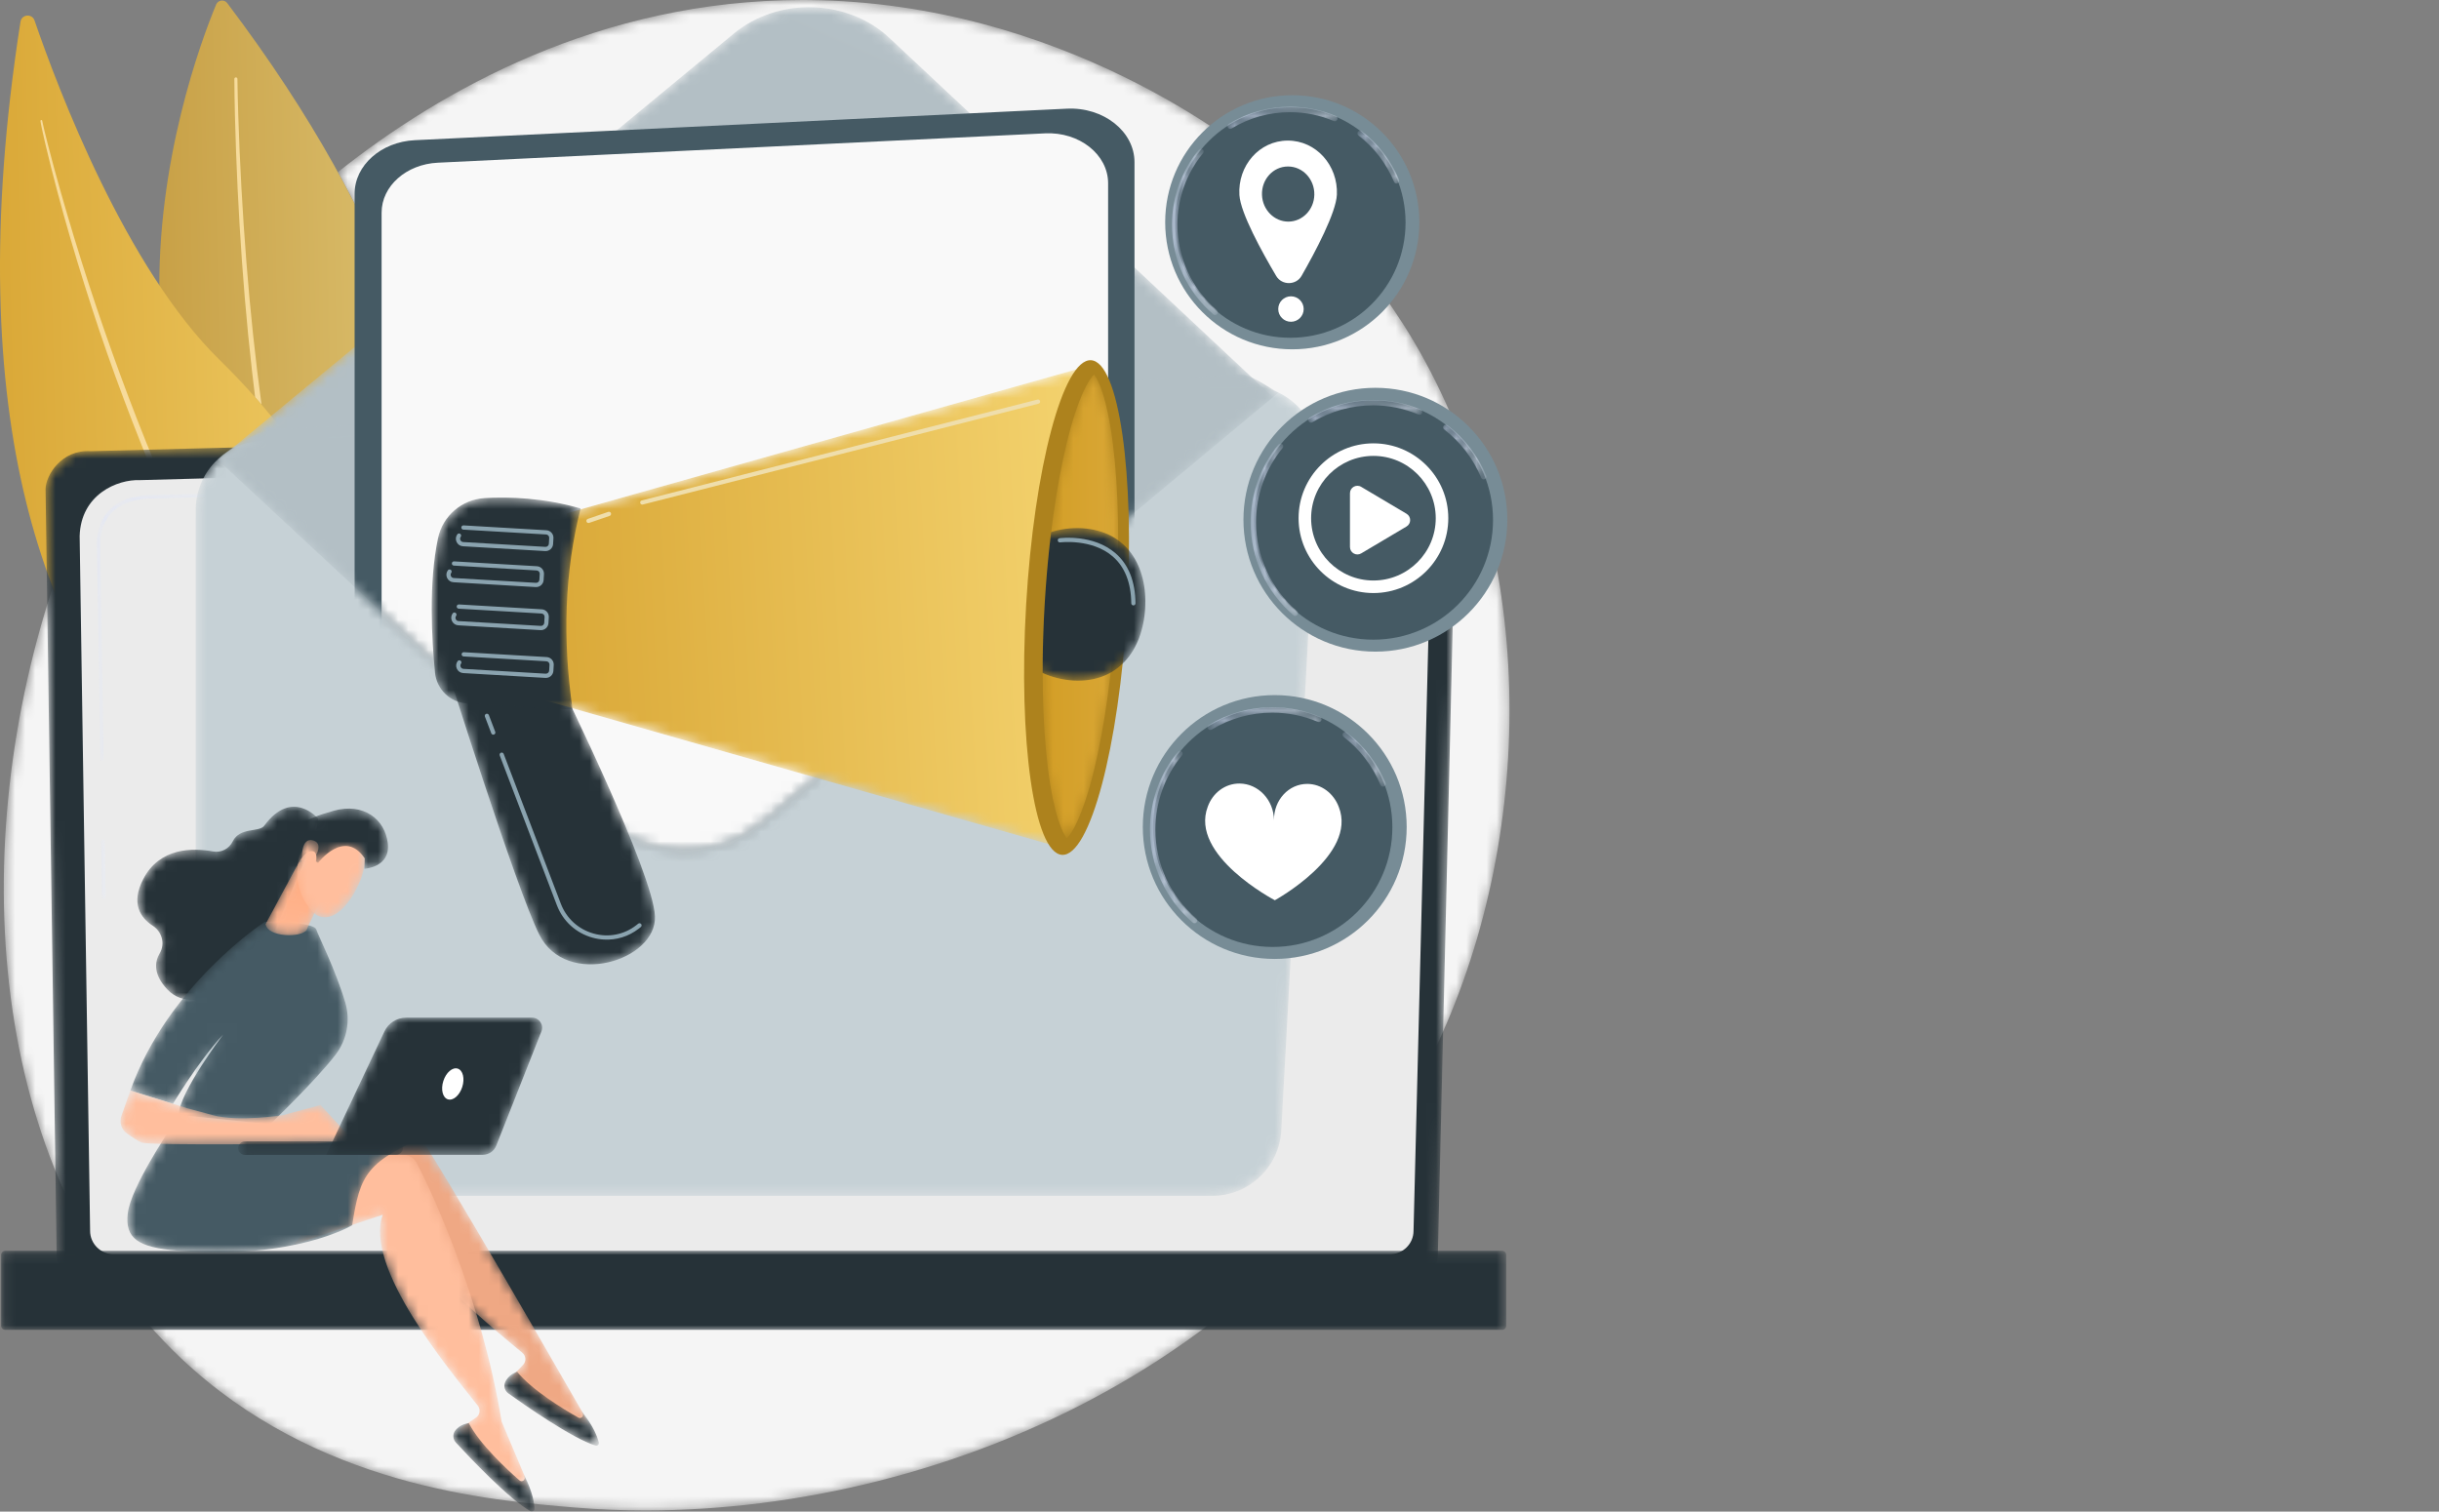 <svg width="242" height="150" viewBox="0 0 242 150" fill="none" xmlns="http://www.w3.org/2000/svg">
<rect x="0" y="0" width="242" height="150" fill="#808080" stroke="none"/>
<g clip-path="url(#clip0_2128_15073)">
<mask id="mask0_2128_15073" style="mask-type:luminance" maskUnits="userSpaceOnUse" x="0" y="0" width="150" height="150">
<path d="M64.052 149.887C61.705 149.887 59.392 149.792 57.123 149.604C48.576 148.897 31.38 147.474 17.953 134.776C-0.665 117.17 -3.77 85.703 5.234 58.274C15.983 86.117 39.538 89.072 39.538 89.072C43.058 83.332 43.17 75.622 40.993 67.513C43.716 61.26 48.328 44.005 33.523 17.077C43.734 8.967 59.541 0 79.61 0C79.837 0 80.064 0.001 80.292 0.004C105.396 0.257 123.016 14.438 125.158 16.205C127.865 18.436 133.835 23.74 139.215 32.153C151.856 51.922 152.967 79.519 143.51 101.625C129.472 134.436 94.085 149.887 64.052 149.887Z" fill="white"/>
</mask>
<g mask="url(#mask0_2128_15073)">
<path d="M64.052 149.887C61.705 149.887 59.392 149.792 57.123 149.604C48.576 148.897 31.38 147.474 17.953 134.776C-0.665 117.17 -3.77 85.703 5.234 58.274C15.983 86.117 39.538 89.072 39.538 89.072C43.058 83.332 43.17 75.622 40.993 67.513C43.716 61.26 48.328 44.005 33.523 17.077C43.734 8.967 59.541 0 79.61 0C79.837 0 80.064 0.001 80.292 0.004C105.396 0.257 123.016 14.438 125.158 16.205C127.865 18.436 133.835 23.74 139.215 32.153C151.856 51.922 152.967 79.519 143.51 101.625C129.472 134.436 94.085 149.887 64.052 149.887Z" fill="#F5F5F5"/>
</g>
<path opacity="0.8" d="M21.444 0.449C18.541 7.45 3.312 48.876 39.619 70.148C39.619 70.148 56.665 45.457 22.547 0.307C22.248 -0.089 21.633 -0.008 21.444 0.449Z" fill="url(#paint0_linear_2128_15073)"/>
<path d="M25.95 40.15C25.74 39.907 25.529 39.666 25.316 39.426C25.208 38.56 25.104 37.695 25.005 36.829C24.459 32.014 24.062 27.186 23.773 22.352C23.628 19.935 23.511 17.516 23.423 15.097C23.335 12.676 23.269 10.257 23.252 7.833C23.252 7.749 23.319 7.681 23.403 7.68C23.404 7.68 23.404 7.68 23.404 7.68C23.488 7.68 23.556 7.747 23.557 7.83V7.832C23.591 10.248 23.675 12.667 23.779 15.082C23.885 17.498 24.019 19.913 24.18 22.326C24.504 27.151 24.935 31.97 25.514 36.77C25.651 37.898 25.796 39.025 25.95 40.15Z" fill="#F6DB9B"/>
<path d="M2.033 2.154C2.149 1.414 3.182 1.321 3.425 2.03C5.777 8.879 12.507 26.645 21.817 35.744C36.976 50.559 47.922 75.399 39.539 89.07C39.539 89.07 -10.57 82.788 2.033 2.154Z" fill="url(#paint1_linear_2128_15073)"/>
<path d="M35.789 81.279C35.764 81.279 35.74 81.269 35.722 81.25C33.558 78.887 31.561 76.374 29.677 73.78L28.303 71.808C27.848 71.148 27.422 70.469 26.98 69.801C26.762 69.464 26.539 69.131 26.326 68.792L25.697 67.768L25.068 66.743C24.857 66.403 24.648 66.061 24.451 65.712C21.216 60.176 18.378 54.415 15.853 48.527C14.584 45.585 13.412 42.603 12.283 39.606C11.157 36.608 10.094 33.586 9.11 30.538C8.124 27.491 7.185 24.429 6.326 21.345C5.898 19.802 5.485 18.255 5.091 16.703C4.897 15.927 4.703 15.15 4.52 14.371L4.253 13.2L4.126 12.612C4.088 12.413 4.043 12.226 4.013 12.007C4.006 11.958 4.04 11.913 4.089 11.906C4.093 11.906 4.097 11.905 4.101 11.905C4.144 11.905 4.181 11.937 4.189 11.979L4.192 11.999C4.223 12.177 4.272 12.378 4.315 12.571L4.454 13.153L4.746 14.316C4.944 15.09 5.148 15.863 5.355 16.634C5.774 18.177 6.211 19.715 6.663 21.248C7.563 24.316 8.522 27.366 9.54 30.396C11.586 36.452 13.817 42.447 16.353 48.312C17.633 51.24 18.938 54.156 20.359 57.017C21.782 59.877 23.267 62.706 24.868 65.469C25.061 65.818 25.265 66.161 25.471 66.503L26.086 67.531L26.701 68.559C26.91 68.898 27.128 69.233 27.341 69.57C27.773 70.241 28.19 70.923 28.635 71.585L29.982 73.566C31.809 76.184 33.763 78.714 35.856 81.129L35.857 81.13C35.889 81.168 35.885 81.225 35.848 81.257C35.831 81.272 35.81 81.279 35.789 81.279Z" fill="#F7DB9B"/>
<mask id="mask1_2128_15073" style="mask-type:luminance" maskUnits="userSpaceOnUse" x="4" y="41" width="141" height="86">
<path d="M142.665 124.484C142.665 125.827 141.565 126.926 140.221 126.926H8.065C6.721 126.926 5.621 125.827 5.621 124.484L4.521 48.538C4.521 47.195 6.104 44.574 9.003 44.771L138.16 41.428C139.847 41.385 141.477 42.034 142.671 43.225C143.866 44.415 144.519 46.043 144.48 47.727L142.665 124.484Z" fill="white"/>
</mask>
<g mask="url(#mask1_2128_15073)">
<path d="M142.665 124.484C142.665 125.827 141.565 126.926 140.221 126.926H8.065C6.721 126.926 5.621 125.827 5.621 124.484L4.521 48.538C4.521 47.195 6.104 44.574 9.003 44.771L138.16 41.428C139.847 41.385 141.477 42.034 142.671 43.225C143.866 44.415 144.519 46.043 144.48 47.727L142.665 124.484Z" fill="#263238"/>
</g>
<path d="M140.252 122.141C140.252 123.412 139.211 124.453 137.94 124.453H11.252C9.98 124.453 8.94 123.412 8.94 122.141L7.902 53.196C8.025 49.048 11.662 47.556 13.867 47.644L137.652 44.323C138.837 44.291 139.982 44.748 140.822 45.585C141.661 46.422 142.122 47.567 142.092 48.752L140.252 122.141Z" fill="#EBEBEB"/>
<mask id="mask2_2128_15073" style="mask-type:luminance" maskUnits="userSpaceOnUse" x="10" y="83" width="1" height="7">
<path d="M10.307 89.227C10.209 89.227 10.129 89.148 10.127 89.049L10.045 83.458C10.043 83.358 10.123 83.277 10.222 83.275C10.327 83.278 10.404 83.353 10.405 83.453L10.487 89.044C10.489 89.144 10.409 89.225 10.31 89.227H10.307Z" fill="white"/>
</mask>
<g mask="url(#mask2_2128_15073)">
<path d="M10.309 89.227C10.211 89.227 10.13 89.148 10.129 89.049L10.047 83.458C10.046 83.358 10.125 83.277 10.224 83.275C10.329 83.278 10.406 83.353 10.407 83.453L10.489 89.044C10.491 89.144 10.411 89.225 10.312 89.227H10.309Z" fill="url(#paint2_linear_2128_15073)"/>
</g>
<mask id="mask3_2128_15073" style="mask-type:luminance" maskUnits="userSpaceOnUse" x="9" y="48" width="46" height="28">
<path d="M10.108 75.525C10.009 75.525 9.929 75.447 9.928 75.348L9.613 53.933C9.62 52.505 10.06 51.364 10.921 50.539C12.488 49.038 14.941 49.113 15.044 49.117L54.575 48.056C54.678 48.051 54.757 48.132 54.76 48.231C54.762 48.331 54.684 48.413 54.584 48.416L15.043 49.477C14.933 49.473 12.628 49.402 11.17 50.799C10.382 51.554 9.979 52.608 9.973 53.931L10.288 75.343C10.289 75.442 10.21 75.524 10.11 75.525H10.108Z" fill="white"/>
</mask>
<g mask="url(#mask3_2128_15073)">
<path d="M10.108 75.525C10.009 75.525 9.929 75.447 9.928 75.348L9.613 53.933C9.62 52.505 10.06 51.364 10.921 50.539C12.488 49.038 14.941 49.113 15.044 49.117L54.575 48.056C54.678 48.051 54.757 48.132 54.76 48.231C54.762 48.331 54.684 48.413 54.584 48.416L15.043 49.477C14.933 49.473 12.628 49.402 11.17 50.799C10.382 51.554 9.979 52.608 9.973 53.931L10.288 75.343C10.289 75.442 10.21 75.524 10.11 75.525H10.108Z" fill="url(#paint3_linear_2128_15073)"/>
</g>
<mask id="mask4_2128_15073" style="mask-type:luminance" maskUnits="userSpaceOnUse" x="0" y="124" width="150" height="8">
<path d="M149.04 131.967H0.517C0.296 131.967 0.115 131.786 0.115 131.564V124.526C0.115 124.305 0.296 124.124 0.517 124.124H149.04C149.262 124.124 149.443 124.305 149.443 124.526V131.564C149.443 131.786 149.262 131.967 149.04 131.967Z" fill="white"/>
</mask>
<g mask="url(#mask4_2128_15073)">
<path d="M149.04 131.967H0.517C0.296 131.967 0.115 131.786 0.115 131.564V124.526C0.115 124.305 0.296 124.124 0.517 124.124H149.04C149.262 124.124 149.443 124.305 149.443 124.526V131.564C149.443 131.786 149.262 131.967 149.04 131.967Z" fill="#263238"/>
</g>
<mask id="mask5_2128_15073" style="mask-type:luminance" maskUnits="userSpaceOnUse" x="21" y="0" width="106" height="47">
<path d="M72.809 3.332L21.281 45.931C22.282 46.412 23.415 46.66 24.612 46.598L122.238 41.51C123.917 41.423 125.428 40.737 126.572 39.666L88.254 3.77C84.094 -0.126 77.228 -0.321 72.809 3.332Z" fill="white"/>
</mask>
<g mask="url(#mask5_2128_15073)">
<path d="M72.809 3.332L21.281 45.931C22.282 46.412 23.415 46.66 24.612 46.598L122.238 41.51C123.917 41.423 125.428 40.737 126.572 39.666L88.254 3.77C84.094 -0.126 77.228 -0.321 72.809 3.332Z" fill="url(#paint4_linear_2128_15073)"/>
</g>
<mask id="mask6_2128_15073" style="mask-type:luminance" maskUnits="userSpaceOnUse" x="19" y="38" width="112" height="81">
<path d="M120.271 118.67H26.29C22.496 118.67 19.42 115.594 19.42 111.8V50.604C19.42 46.958 22.268 43.947 25.908 43.744L123.515 38.304C127.602 38.076 130.98 41.45 130.757 45.537L127.131 112.173C126.932 115.817 123.92 118.67 120.271 118.67Z" fill="white"/>
</mask>
<g mask="url(#mask6_2128_15073)">
<path d="M120.271 118.67H26.29C22.496 118.67 19.42 115.594 19.42 111.8V50.604C19.42 46.958 22.268 43.947 25.908 43.744L123.515 38.304C127.602 38.076 130.98 41.45 130.757 45.537L127.131 112.173C126.932 115.817 123.92 118.67 120.271 118.67Z" fill="#C6D1D6"/>
</g>
<mask id="mask7_2128_15073" style="mask-type:luminance" maskUnits="userSpaceOnUse" x="21" y="37" width="106" height="48">
<path d="M75.477 81.743L126.85 38.958C125.847 38.48 124.161 37.101 122.965 37.168L27.151 42.62C25.472 42.714 22.722 44.528 21.582 45.603L60.03 81.36C64.204 85.242 71.07 85.412 75.477 81.743Z" fill="white"/>
</mask>
<g mask="url(#mask7_2128_15073)">
<path d="M75.477 81.743L126.85 38.958C125.847 38.48 124.161 37.101 122.965 37.168L27.151 42.62C25.472 42.714 22.722 44.528 21.582 45.603L60.03 81.36C64.204 85.242 71.07 85.412 75.477 81.743Z" fill="url(#paint5_linear_2128_15073)"/>
</g>
<mask id="mask8_2128_15073" style="mask-type:luminance" maskUnits="userSpaceOnUse" x="22" y="5" width="104" height="80">
<path d="M75.476 81.743L125.205 40.327C125.98 39.681 125.589 38.426 124.586 38.326C124.236 38.291 123.879 5.715 123.516 5.735L25.909 11.175C24.745 11.24 23.663 44.16 22.729 44.728C22.094 45.114 22.019 46.01 22.563 46.516L60.029 81.36C64.203 85.242 71.069 85.412 75.476 81.743Z" fill="white"/>
</mask>
<g mask="url(#mask8_2128_15073)">
<path d="M112.566 92.981H35.185V19.229C35.185 16.406 37.81 14.073 41.169 13.911L105.852 10.784C109.496 10.608 112.566 13.04 112.566 16.101V92.981Z" fill="#455A64"/>
</g>
<mask id="mask9_2128_15073" style="mask-type:luminance" maskUnits="userSpaceOnUse" x="22" y="5" width="104" height="80">
<path d="M75.476 81.743L125.205 40.327C125.98 39.681 125.589 38.426 124.586 38.326C124.236 38.291 123.879 5.715 123.516 5.735L25.909 11.175C24.745 11.24 23.663 44.16 22.729 44.728C22.094 45.114 22.019 46.01 22.563 46.516L60.029 81.36C64.203 85.242 71.069 85.412 75.476 81.743Z" fill="white"/>
</mask>
<g mask="url(#mask9_2128_15073)">
<path d="M109.948 89.803H37.863V21.099C37.863 18.469 40.308 16.296 43.437 16.145L103.694 13.232C107.088 13.068 109.948 15.333 109.948 18.185V89.803Z" fill="#F9F9F9"/>
</g>
<mask id="mask10_2128_15073" style="mask-type:luminance" maskUnits="userSpaceOnUse" x="44" y="66" width="21" height="30">
<path d="M44.256 66.016C44.256 66.016 51.179 88.093 53.503 92.737C56.201 98.128 65.167 95.319 64.986 90.929C64.805 86.538 55.615 67.898 55.615 67.898L44.256 66.016Z" fill="white"/>
</mask>
<g mask="url(#mask10_2128_15073)">
<path d="M44.256 66.016C44.256 66.016 51.179 88.093 53.503 92.737C56.201 98.128 65.167 95.319 64.986 90.929C64.805 86.538 55.615 67.898 55.615 67.898L44.256 66.016Z" fill="#263238"/>
</g>
<mask id="mask11_2128_15073" style="mask-type:luminance" maskUnits="userSpaceOnUse" x="53" y="36" width="56" height="48">
<path d="M56.242 50.93L108.174 36.266L104.841 83.99L53.764 69.41L56.242 50.93Z" fill="white"/>
</mask>
<g mask="url(#mask11_2128_15073)">
<path d="M56.242 50.93L108.174 36.266L104.841 83.99L53.764 69.41L56.242 50.93Z" fill="url(#paint6_linear_2128_15073)"/>
</g>
<path d="M111.816 60.579C111.022 74.133 108.14 84.99 105.378 84.828C102.616 84.666 101.021 73.547 101.815 59.993C102.61 46.439 105.493 35.583 108.254 35.745C111.016 35.906 112.611 47.025 111.816 60.579Z" fill="#AD821D"/>
<mask id="mask12_2128_15073" style="mask-type:luminance" maskUnits="userSpaceOnUse" x="103" y="37" width="8" height="47">
<path d="M105.854 83.172C105.429 82.685 104.548 80.854 103.973 76.22C103.417 71.741 103.304 65.967 103.656 59.962C104.008 53.957 104.794 48.235 105.87 43.852C106.983 39.316 108.071 37.601 108.55 37.167C108.975 37.653 109.856 39.484 110.431 44.119C110.987 48.599 111.099 54.372 110.748 60.377C110.396 66.383 109.61 72.103 108.534 76.487C107.421 81.023 106.333 82.739 105.854 83.172Z" fill="white"/>
</mask>
<g mask="url(#mask12_2128_15073)">
<path d="M105.854 83.172C105.429 82.685 104.548 80.854 103.973 76.22C103.417 71.741 103.304 65.967 103.656 59.962C104.008 53.957 104.794 48.235 105.87 43.852C106.983 39.316 108.071 37.601 108.55 37.167C108.975 37.653 109.856 39.484 110.431 44.119C110.987 48.599 111.099 54.372 110.748 60.377C110.396 66.383 109.61 72.103 108.534 76.487C107.421 81.023 106.333 82.739 105.854 83.172Z" fill="url(#paint7_linear_2128_15073)"/>
</g>
<mask id="mask13_2128_15073" style="mask-type:luminance" maskUnits="userSpaceOnUse" x="98" y="52" width="16" height="16">
<path d="M113.62 60.364C113.376 64.534 110.932 67.783 106.485 67.522C102.039 67.262 98.633 63.67 98.878 59.501C99.122 55.331 102.924 52.161 107.37 52.422C111.816 52.683 113.865 56.194 113.62 60.364Z" fill="white"/>
</mask>
<g mask="url(#mask13_2128_15073)">
<path d="M106.76 67.539V67.534H106.572V67.528H106.481V67.523H106.39V67.518H106.326V67.512H106.267V67.507H106.208V67.502H106.149V67.496H106.09V67.491H106.042V67.486H106.005V67.48H105.962V67.475H105.919V67.469H105.881V67.464H105.839V67.459H105.796V67.453H105.758V67.448H105.715V67.443H105.672V67.437H105.64V67.432H105.608V67.427H105.581V67.421H105.549V67.416H105.522V67.41H105.49V67.405H105.464V67.4H105.431V67.394H105.399V67.389H105.372V67.384H105.34V67.378H105.314V67.373H105.281V67.368H105.255V67.362H105.228V67.357H105.206V67.352H105.185V67.346H105.158V67.341H105.137V67.335H105.115V67.33H105.089V67.325H105.067V67.319H105.04V67.314H105.019V67.309H104.997V67.303H104.971V67.298H104.949V67.293H104.928V67.287H104.901V67.282H104.88V67.277H104.858V67.271H104.837V67.266H104.821V67.26H104.799V67.255H104.783V67.25H104.762V67.244H104.74V67.239H104.724V67.234H104.703V67.228H104.687V67.223H104.665V67.218H104.644V67.212H104.628V67.207H104.606V67.202H104.59V67.196H104.569V67.191H104.547V67.186H104.531V67.18H104.51V67.175H104.494V67.169H104.472V67.164H104.456V67.159H104.44V67.153H104.424V67.148H104.408V67.143H104.392V67.137H104.376V67.132H104.36V67.127H104.344V67.121H104.328V67.116H104.312V67.111H104.296V67.105H104.28V67.1H104.264V67.094H104.247V67.089H104.231V67.084H104.215V67.078H104.199V67.073H104.183V67.068H104.167V67.062H104.151V67.057H104.135V67.052H104.119V67.046H104.103V67.041H104.087V67.035H104.076V67.03H104.06V67.025H104.049V67.019H104.033V67.014H104.017V67.009H104.006V67.003H103.99V66.998H103.974V66.993H103.964V66.987H103.947V66.982H103.937V66.977H103.921V66.971H103.905V66.966H103.894V66.96H103.878V66.955H103.867V66.95H103.851V66.944H103.835V66.939H103.824V66.934H103.808V66.928H103.797V66.923H103.781V66.918H103.765V66.912H103.755V66.907H103.739V66.902H103.728V66.896H103.717V66.891H103.701V66.885H103.69V66.88H103.68V66.875H103.664V66.869H103.653V66.864H103.642V66.859H103.631V66.853H103.615V66.848H103.605V66.843H103.594V66.837H103.578V66.832H103.567V66.827H103.556V66.821H103.546V66.816H103.53V66.811H103.519V66.805H103.508V66.8H103.492V66.794H103.481V66.789H103.471V66.784H103.46V66.778H103.455V66.757H103.449V66.446H103.455V65.568H103.46V65.187H103.465V64.85H103.471V64.512H103.476V64.266H103.481V64.057H103.487V63.843H103.492V63.634H103.497V63.425H103.503V63.243H103.508V63.087H103.514V62.937H103.519V62.782H103.524V62.632H103.53V62.477H103.535V62.327H103.54V62.177H103.546V62.059H103.551V61.941H103.556V61.818H103.562V61.7H103.567V61.577H103.572V61.459H103.578V61.336H103.583V61.218H103.589V61.094H103.594V60.993H103.599V60.891H103.605V60.789H103.61V60.687H103.615V60.586H103.621V60.478H103.626V60.377H103.631V60.275H103.637V60.184H103.642V60.087H103.647V59.996H103.653V59.905H103.658V59.814H103.664V59.723H103.669V59.637H103.674V59.557H103.68V59.471H103.685V59.391H103.69V59.305H103.696V59.225H103.701V59.144H103.706V59.059H103.712V58.978H103.717V58.893H103.722V58.812H103.728V58.743H103.733V58.668H103.739V58.593H103.744V58.518H103.749V58.448H103.755V58.373H103.76V58.298H103.765V58.223H103.771V58.153H103.776V58.078H103.781V58.003H103.787V57.928H103.792V57.859H103.797V57.784H103.803V57.709H103.808V57.644H103.814V57.58H103.819V57.516H103.824V57.452H103.83V57.387H103.835V57.318H103.84V57.253H103.846V57.189H103.851V57.125H103.856V57.06H103.862V56.996H103.867V56.927H103.872V56.862H103.878V56.798H103.883V56.734H103.889V56.669H103.894V56.605H103.899V56.546H103.905V56.487H103.91V56.428H103.915V56.369H103.921V56.31H103.926V56.257H103.931V56.198H103.937V56.139H103.942V56.08H103.947V56.021H103.953V55.962H103.958V55.903H103.964V55.844H103.969V55.785H103.974V55.727H103.98V55.668H103.985V55.614H103.99V55.555H103.996V55.496H104.001V55.443H104.006V55.394H104.012V55.341H104.017V55.287H104.022V55.234H104.028V55.18H104.033V55.127H104.039V55.073H104.044V55.025H104.049V54.971H104.055V54.918H104.06V54.864H104.065V54.81H104.071V54.757H104.076V54.709H104.081V54.655H104.087V54.602H104.092V54.548H104.097V54.494H104.103V54.441H104.108V54.393H104.114V54.344H104.119V54.296H104.124V54.248H104.13V54.2H104.135V54.152H104.14V54.103H104.146V54.06H104.151V54.012H104.156V53.964H104.162V53.916H104.167V53.868H104.172V53.819H104.178V53.771H104.183V53.723H104.189V53.675H104.194V53.627H104.199V53.578H104.205V53.53H104.21V53.482H104.215V53.434H104.221V53.386H104.226V53.343H104.231V53.294H104.237V53.252H104.242V53.209H104.247V53.166H104.253V53.118H104.258V53.075H104.264V53.032H104.269V52.989H104.274V52.941H104.28V52.898H104.285V52.855H104.29V52.812H104.296V52.802H104.301V52.796H104.317V52.791H104.333V52.785H104.355V52.78H104.371V52.775H104.387V52.769H104.408V52.764H104.424V52.759H104.44V52.753H104.456V52.748H104.478V52.743H104.494V52.737H104.51V52.732H104.526V52.727H104.547V52.721H104.564V52.716H104.585V52.711H104.606V52.705H104.628V52.7H104.644V52.694H104.665V52.689H104.687V52.684H104.708V52.678H104.73V52.673H104.751V52.668H104.772V52.662H104.794V52.657H104.815V52.652H104.837V52.646H104.858V52.641H104.88V52.636H104.901V52.63H104.922V52.625H104.944V52.619H104.965V52.614H104.992V52.609H105.019V52.603H105.046V52.598H105.067V52.593H105.094V52.587H105.121V52.582H105.147V52.577H105.174V52.571H105.201V52.566H105.228V52.56H105.255V52.555H105.281V52.55H105.303V52.544H105.33V52.539H105.362V52.534H105.399V52.528H105.431V52.523H105.464V52.518H105.501V52.512H105.533V52.507H105.571V52.502H105.603V52.496H105.635V52.491H105.672V52.486H105.705V52.48H105.742V52.475H105.79V52.469H105.839V52.464H105.892V52.459H105.94V52.453H105.989V52.448H106.042V52.443H106.09V52.437H106.139V52.432H106.23V52.427H106.321V52.421H106.406V52.416H106.497V52.41H106.744V52.405H107.055V52.41H107.258V52.416H107.355V52.421H107.446V52.427H107.515V52.432H107.574V52.437H107.633V52.443H107.692V52.448H107.751V52.453H107.805V52.459H107.842V52.464H107.885V52.469H107.922V52.475H107.965V52.48H108.003V52.486H108.046V52.491H108.083V52.496H108.126V52.502H108.164V52.507H108.201V52.512H108.228V52.518H108.255V52.523H108.287V52.528H108.314V52.534H108.346V52.539H108.372V52.544H108.399V52.55H108.431V52.555H108.458V52.56H108.49V52.566H108.517V52.571H108.544V52.577H108.571V52.582H108.592V52.587H108.619V52.593H108.64V52.598H108.662V52.603H108.683V52.609H108.705V52.614H108.726V52.619H108.753V52.625H108.774V52.63H108.796V52.636H108.817V52.641H108.839V52.646H108.86V52.652H108.887V52.657H108.908V52.662H108.93V52.668H108.946V52.673H108.967V52.678H108.983V52.684H108.999V52.689H109.021V52.694H109.037V52.7H109.053V52.705H109.074V52.711H109.09V52.716H109.106V52.721H109.128V52.727H109.144V52.732H109.165V52.737H109.181V52.743H109.197V52.748H109.219V52.753H109.235V52.759H109.251V52.764H109.272V52.769H109.289V52.775H109.305V52.78H109.315V52.785H109.331V52.791H109.347V52.796H109.364V52.802H109.38V52.807H109.39V52.812H109.406V52.818H109.422V52.823H109.439V52.828H109.449V52.834H109.465V52.839H109.481V52.844H109.497V52.85H109.514V52.855H109.524V52.861H109.54V52.866H109.556V52.871H109.572V52.877H109.589V52.882H109.599V52.887H109.615V52.893H109.631V52.898H109.642V52.903H109.653V52.909H109.669V52.914H109.68V52.919H109.69V52.925H109.706V52.93H109.717V52.935H109.733V52.941H109.744V52.946H109.755V52.952H109.771V52.957H109.781V52.962H109.792V52.968H109.808V52.973H109.819V52.978H109.83V52.984H109.846V52.989H109.856V52.994H109.867V53H109.883V53.005H109.894V53.011H109.91V53.016H109.921V53.021H109.931V53.027H109.947V53.032H109.958V53.037H109.969V53.043H109.98V53.048H109.99V53.053H110.001V53.059H110.012V53.064H110.022V53.069H110.033V53.075H110.044V53.08H110.055V53.086H110.065V53.091H110.076V53.096H110.087V53.102H110.097V53.107H110.108V53.112H110.119V53.118H110.13V53.123H110.14V53.128H110.151V53.134H110.162V53.139H110.172V53.144H110.183V53.15H110.194V53.155H110.205V53.16H110.215V53.166H110.226V53.171H110.237V53.177H110.247V53.182H110.258V53.187H110.269V53.193H110.28V53.198H110.29V53.203H110.296V53.209H110.306V53.214H110.317V53.219H110.328V53.225H110.339V53.23H110.344V53.236H110.355V53.241H110.365V53.246H110.376V53.252H110.381V53.257H110.392V53.262H110.403V53.268H110.414V53.273H110.419V53.278H110.43V53.284H110.44V53.289H110.451V53.294H110.456V53.3H110.467V53.305H110.478V53.31H110.489V53.316H110.494V53.321H110.505V53.327H110.515V53.332H110.526V53.337H110.537V53.343H110.542V53.348H110.553V53.353H110.564V53.359H110.569V53.364H110.58V53.369H110.585V53.375H110.596V53.38H110.601V53.386H110.612V53.391H110.622V53.396H110.628V53.402H110.639V53.407H110.644V53.412H110.655V53.418H110.66V53.423H110.671V53.428H110.676V53.434H110.687V53.439H110.692V53.444H110.703V53.45H110.714V53.455H110.719V53.461H110.73V53.466H110.735V53.471H110.746V53.477H110.751V53.482H110.762V53.487H110.767V53.493H110.778V53.498H110.783V53.503H110.794V53.509H110.805V53.514H110.81V53.519H110.821V53.525H110.826V53.53H110.837V53.535H110.842V53.541H110.853V53.546H110.858V53.552H110.864V53.557H110.874V53.562H110.88V53.568H110.885V53.573H110.896V53.578H110.901V53.584H110.906V53.589H110.917V53.594H110.922V53.6H110.933V53.605H110.939V53.611H110.944V53.616H110.955V53.621H110.96V53.627H110.965V53.632H110.976V53.637H110.981V53.643H110.987V53.648H110.997V53.653H111.003V53.659H111.014V53.664H111.019V53.669H111.024V53.675H111.035V53.68H111.04V53.685H111.046V53.691H111.056V53.696H111.062V53.702H111.067V53.707H111.078V53.712H111.083V53.718H111.094V53.723H111.099V53.728H111.105V53.734H111.115V53.739H111.121V53.744H111.126V53.75H111.131V53.755H111.137V53.761H111.147V53.766H111.153V53.771H111.158V53.777H111.164V53.782H111.174V53.787H111.18V53.793H111.185V53.798H111.19V53.803H111.196V53.809H111.206V53.814H111.212V53.819H111.217V53.825H111.222V53.83H111.228V53.836H111.239V53.841H111.244V53.846H111.249V53.852H111.255V53.857H111.26V53.862H111.271V53.868H111.276V53.873H111.281V53.878H111.287V53.884H111.297V53.889H111.303V53.894H111.308V53.9H111.314V53.905H111.319V53.91H111.33V53.916H111.335V53.921H111.34V53.927H111.346V53.932H111.351V53.937H111.362V53.943H111.367V53.948H111.372V53.953H111.378V53.959H111.383V53.964H111.389V53.969H111.394V53.975H111.399V53.98H111.405V53.986H111.41V53.991H111.421V53.996H111.426V54.002H111.431V54.007H111.437V54.012H111.442V54.018H111.447V54.023H111.453V54.028H111.458V54.034H111.464V54.039H111.469V54.044H111.474V54.05H111.48V54.055H111.485V54.06H111.496V54.066H111.501V54.071H111.506V54.077H111.512V54.082H111.517V54.087H111.522V54.093H111.528V54.098H111.533V54.103H111.539V54.109H111.544V54.114H111.549V54.119H111.555V54.125H111.56V54.13H111.571V54.136H111.576V54.141H111.581V54.146H111.587V54.152H111.592V54.157H111.597V54.162H111.603V54.168H111.608V54.173H111.614V54.178H111.619V54.184H111.624V54.189H111.63V54.194H111.635V54.2H111.64V54.205H111.646V54.211H111.651V54.216H111.656V54.221H111.662V54.227H111.667V54.232H111.672V54.237H111.678V54.243H111.683V54.248H111.689V54.253H111.694V54.264H111.699V54.269H111.705V54.275H111.71V54.28H111.715V54.285H111.721V54.291H111.726V54.296H111.731V54.302H111.737V54.307H111.742V54.312H111.747V54.318H111.753V54.323H111.758V54.328H111.764V54.334H111.769V54.339H111.774V54.344H111.78V54.35H111.785V54.355H111.79V54.361H111.796V54.366H111.801V54.371H111.806V54.377H111.812V54.382H111.817V54.387H111.822V54.398H111.828V54.403H111.833V54.409H111.839V54.414H111.844V54.419H111.849V54.425H111.855V54.43H111.86V54.435H111.865V54.441H111.871V54.452H111.876V54.457H111.881V54.462H111.887V54.468H111.892V54.473H111.897V54.478H111.903V54.489H111.908V54.494H111.914V54.5H111.919V54.505H111.924V54.511H111.93V54.516H111.935V54.527H111.94V54.532H111.946V54.537H111.951V54.543H111.956V54.548H111.962V54.553H111.967V54.564H111.972V54.569H111.978V54.575H111.983V54.58H111.989V54.586H111.994V54.591H111.999V54.602H112.005V54.607H112.01V54.612H112.015V54.618H112.021V54.623H112.026V54.628H112.031V54.639H112.037V54.644H112.042V54.65H112.047V54.655H112.053V54.66H112.058V54.671H112.064V54.677H112.069V54.682H112.074V54.687H112.08V54.698H112.085V54.703H112.09V54.709H112.096V54.719H112.101V54.725H112.106V54.73H112.112V54.741H112.117V54.746H112.122V54.752H112.128V54.762H112.133V54.768H112.139V54.773H112.144V54.778H112.149V54.789H112.155V54.794H112.16V54.8H112.165V54.81H112.171V54.816H112.176V54.821H112.181V54.832H112.187V54.837H112.192V54.843H112.197V54.848H112.203V54.859H112.208V54.864H112.214V54.869H112.219V54.88H112.224V54.886H112.23V54.891H112.235V54.902H112.24V54.907H112.246V54.912H112.251V54.923H112.256V54.928H112.262V54.934H112.267V54.944H112.272V54.95H112.278V54.961H112.283V54.966H112.289V54.977H112.294V54.982H112.299V54.993H112.305V54.998H112.31V55.003H112.315V55.014H112.321V55.019H112.326V55.03H112.331V55.035H112.337V55.046H112.342V55.052H112.347V55.062H112.353V55.068H112.358V55.078H112.364V55.084H112.369V55.094H112.374V55.1H112.38V55.105H112.385V55.116H112.39V55.121H112.396V55.132H112.401V55.137H112.406V55.148H112.412V55.153H112.417V55.164H112.422V55.169H112.428V55.18H112.433V55.185H112.439V55.196H112.444V55.202H112.449V55.212H112.455V55.218H112.46V55.228H112.465V55.239H112.471V55.244H112.476V55.255H112.481V55.266H112.487V55.271H112.492V55.282H112.497V55.287H112.503V55.298H112.508V55.309H112.514V55.314H112.519V55.325H112.524V55.336H112.53V55.341H112.535V55.352H112.54V55.362H112.546V55.368H112.551V55.378H112.556V55.384H112.562V55.394H112.567V55.405H112.572V55.41H112.578V55.421H112.583V55.432H112.589V55.437H112.594V55.448H112.599V55.459H112.605V55.464H112.61V55.475H112.615V55.486H112.621V55.491H112.626V55.502H112.631V55.512H112.637V55.523H112.642V55.534H112.647V55.544H112.653V55.55H112.658V55.56H112.664V55.571H112.669V55.582H112.674V55.593H112.68V55.603H112.685V55.609H112.69V55.619H112.696V55.63H112.701V55.641H112.706V55.652H112.712V55.662H112.717V55.673H112.722V55.678H112.728V55.689H112.733V55.7H112.739V55.711H112.744V55.721H112.749V55.732H112.755V55.737H112.76V55.748H112.765V55.759H112.771V55.769H112.776V55.78H112.781V55.791H112.787V55.802H112.792V55.812H112.797V55.823H112.803V55.834H112.808V55.844H112.814V55.855H112.819V55.866H112.824V55.882H112.83V55.893H112.835V55.903H112.84V55.914H112.846V55.925H112.851V55.935H112.856V55.946H112.862V55.957H112.867V55.968H112.872V55.978H112.878V55.989H112.883V56.005H112.889V56.016H112.894V56.027H112.899V56.037H112.905V56.048H112.91V56.059H112.915V56.069H112.921V56.08H112.926V56.091H112.931V56.107H112.937V56.118H112.942V56.128H112.947V56.144H112.953V56.155H112.958V56.171H112.964V56.182H112.969V56.193H112.974V56.209H112.98V56.219H112.985V56.23H112.99V56.246H112.996V56.257H113.001V56.273H113.006V56.284H113.012V56.294H113.017V56.31H113.022V56.321H113.028V56.332H113.033V56.348H113.039V56.359H113.044V56.375H113.049V56.386H113.055V56.396H113.06V56.412H113.065V56.428H113.071V56.439H113.076V56.455H113.081V56.471H113.087V56.487H113.092V56.498H113.097V56.514H113.103V56.53H113.108V56.541H113.114V56.557H113.119V56.573H113.124V56.589H113.13V56.6H113.135V56.616H113.14V56.632H113.146V56.643H113.151V56.659H113.156V56.675H113.162V56.691H113.167V56.702H113.172V56.718H113.178V56.734H113.183V56.75H113.189V56.766H113.194V56.782H113.199V56.803H113.205V56.819H113.21V56.836H113.215V56.852H113.221V56.868H113.226V56.884H113.231V56.905H113.237V56.921H113.242V56.937H113.247V56.953H113.253V56.969H113.258V56.986H113.264V57.002H113.269V57.023H113.274V57.039H113.28V57.055H113.285V57.077H113.29V57.093H113.296V57.114H113.301V57.136H113.306V57.152H113.312V57.173H113.317V57.194H113.322V57.211H113.328V57.232H113.333V57.253H113.339V57.275H113.344V57.291H113.349V57.312H113.355V57.334H113.36V57.35H113.365V57.371H113.371V57.393H113.376V57.414H113.381V57.435H113.387V57.462H113.392V57.484H113.397V57.511H113.403V57.532H113.408V57.559H113.414V57.58H113.419V57.607H113.424V57.628H113.43V57.65H113.435V57.677H113.44V57.698H113.446V57.725H113.451V57.746H113.456V57.778H113.462V57.805H113.467V57.837H113.472V57.864H113.478V57.896H113.483V57.923H113.489V57.955H113.494V57.982H113.499V58.014H113.505V58.041H113.51V58.073H113.515V58.1H113.521V58.137H113.526V58.175H113.531V58.212H113.537V58.25H113.542V58.287H113.547V58.325H113.553V58.368H113.558V58.405H113.564V58.443H113.569V58.486H113.574V58.534H113.58V58.587H113.585V58.641H113.59V58.694H113.596V58.748H113.601V58.796H113.606V58.861H113.612V58.941H113.617V59.027H113.622V59.107H113.628V59.193H113.633V59.353H113.639V59.546H113.644V59.766H113.639V60.087H113.633V60.237H113.628V60.339H113.622V60.43H113.617V60.505H113.612V60.575H113.606V60.639H113.601V60.703H113.596V60.768H113.59V60.816H113.585V60.864H113.58V60.912H113.574V60.961H113.569V61.009H113.564V61.057H113.558V61.105H113.553V61.153H113.547V61.185H113.542V61.223H113.537V61.261H113.531V61.298H113.526V61.336H113.521V61.368H113.515V61.405H113.51V61.443H113.505V61.48H113.499V61.518H113.494V61.544H113.489V61.577H113.483V61.603H113.478V61.63H113.472V61.662H113.467V61.689H113.462V61.721H113.456V61.748H113.451V61.78H113.446V61.807H113.44V61.839H113.435V61.866H113.43V61.893H113.424V61.919H113.419V61.941H113.414V61.968H113.408V61.989H113.403V62.016H113.397V62.037H113.392V62.064H113.387V62.086H113.381V62.112H113.376V62.134H113.371V62.16H113.365V62.182H113.36V62.203H113.355V62.23H113.349V62.252H113.344V62.273H113.339V62.294H113.333V62.316H113.328V62.332H113.322V62.353H113.317V62.375H113.312V62.396H113.306V62.418H113.301V62.434H113.296V62.455H113.29V62.477H113.285V62.498H113.28V62.519H113.274V62.535H113.269V62.557H113.264V62.578H113.258V62.6H113.253V62.616H113.247V62.632H113.242V62.653H113.237V62.669H113.231V62.685H113.226V62.702H113.221V62.723H113.215V62.739H113.21V62.755H113.205V62.771H113.199V62.793H113.194V62.809H113.189V62.825H113.183V62.841H113.178V62.862H113.172V62.878H113.167V62.894H113.162V62.916H113.156V62.932H113.151V62.948H113.146V62.964H113.14V62.98H113.135V62.991H113.13V63.007H113.124V63.023H113.119V63.039H113.114V63.055H113.108V63.071H113.103V63.087H113.097V63.098H113.092V63.114H113.087V63.13H113.081V63.146H113.076V63.162H113.071V63.178H113.065V63.189H113.06V63.205H113.055V63.221H113.049V63.237H113.044V63.253H113.039V63.269H113.033V63.28H113.028V63.296H113.022V63.307H113.017V63.323H113.012V63.334H113.006V63.35H113.001V63.361H112.996V63.377H112.99V63.387H112.985V63.403H112.98V63.414H112.974V63.43H112.969V63.441H112.964V63.457H112.958V63.468H112.953V63.484H112.947V63.494H112.942V63.511H112.937V63.521H112.931V63.537H112.926V63.548H112.921V63.564H112.915V63.575H112.91V63.591H112.905V63.602H112.899V63.618H112.894V63.628H112.889V63.639H112.883V63.65H112.878V63.666H112.872V63.677H112.867V63.687H112.862V63.698H112.856V63.714H112.851V63.725H112.846V63.736H112.84V63.746H112.835V63.757H112.83V63.773H112.824V63.784H112.819V63.794H112.814V63.805H112.808V63.816H112.803V63.832H112.797V63.843H112.792V63.853H112.787V63.864H112.781V63.88H112.776V63.891H112.771V63.902H112.765V63.912H112.76V63.923H112.755V63.934H112.749V63.944H112.744V63.955H112.739V63.966H112.733V63.977H112.728V63.987H112.722V63.998H112.717V64.009H112.712V64.019H112.706V64.03H112.701V64.041H112.696V64.052H112.69V64.062H112.685V64.073H112.68V64.084H112.674V64.094H112.669V64.105H112.664V64.116H112.658V64.127H112.653V64.137H112.647V64.148H112.642V64.159H112.637V64.169H112.631V64.18H112.626V64.191H112.621V64.202H112.615V64.212H112.61V64.223H112.605V64.234H112.599V64.239H112.594V64.25H112.589V64.26H112.583V64.271H112.578V64.282H112.572V64.287H112.567V64.298H112.562V64.309H112.556V64.319H112.551V64.325H112.546V64.335H112.54V64.346H112.535V64.357H112.53V64.362H112.524V64.373H112.519V64.384H112.514V64.394H112.508V64.4H112.503V64.41H112.497V64.421H112.492V64.432H112.487V64.437H112.481V64.448H112.476V64.459H112.471V64.469H112.465V64.48H112.46V64.486H112.455V64.496H112.449V64.507H112.444V64.518H112.439V64.523H112.433V64.534H112.428V64.544H112.422V64.55H112.417V64.561H112.412V64.566H112.406V64.577H112.401V64.587H112.396V64.593H112.39V64.603H112.385V64.609H112.38V64.619H112.374V64.625H112.369V64.635H112.364V64.646H112.358V64.652H112.353V64.662H112.347V64.668H112.342V64.678H112.337V64.689H112.331V64.694H112.326V64.705H112.321V64.71H112.315V64.721H112.31V64.727H112.305V64.737H112.299V64.748H112.294V64.753H112.289V64.764H112.283V64.769H112.278V64.78H112.272V64.791H112.267V64.796H112.262V64.807H112.256V64.812H112.251V64.823H112.246V64.828H112.24V64.839H112.235V64.844H112.23V64.85H112.224V64.861H112.219V64.866H112.214V64.877H112.208V64.882H112.203V64.893H112.197V64.898H112.192V64.903H112.187V64.914H112.181V64.919H112.176V64.93H112.171V64.936H112.165V64.946H112.16V64.952H112.155V64.957H112.149V64.968H112.144V64.973H112.139V64.984H112.133V64.989H112.128V64.994H112.122V65.005H112.117V65.01H112.112V65.021H112.106V65.027H112.101V65.037H112.096V65.043H112.09V65.048H112.085V65.059H112.08V65.064H112.074V65.075H112.069V65.08H112.064V65.085H112.058V65.096H112.053V65.102H112.047V65.107H112.042V65.118H112.037V65.123H112.031V65.128H112.026V65.139H112.021V65.144H112.015V65.15H112.01V65.155H112.005V65.166H111.999V65.171H111.994V65.177H111.989V65.182H111.983V65.193H111.978V65.198H111.972V65.203H111.967V65.214H111.962V65.219H111.956V65.225H111.951V65.23H111.946V65.241H111.94V65.246H111.935V65.252H111.93V65.262H111.924V65.268H111.919V65.273H111.914V65.278H111.908V65.289H111.903V65.294H111.897V65.3H111.892V65.305H111.887V65.316H111.881V65.321H111.876V65.327H111.871V65.337H111.865V65.343H111.86V65.348H111.855V65.353H111.849V65.364H111.844V65.369H111.839V65.375H111.833V65.38H111.828V65.385H111.822V65.391H111.817V65.396H111.812V65.407H111.806V65.412H111.801V65.418H111.796V65.423H111.79V65.428H111.785V65.434H111.78V65.439H111.774V65.45H111.769V65.455H111.764V65.46H111.758V65.466H111.753V65.471H111.747V65.477H111.742V65.482H111.737V65.493H111.731V65.498H111.726V65.503H111.721V65.509H111.715V65.514H111.71V65.519H111.705V65.53H111.699V65.535H111.694V65.541H111.689V65.546H111.683V65.552H111.678V65.557H111.672V65.562H111.667V65.573H111.662V65.578H111.656V65.584H111.651V65.589H111.646V65.594H111.64V65.6H111.635V65.605H111.63V65.611H111.624V65.616H111.619V65.627H111.614V65.632H111.608V65.637H111.603V65.643H111.597V65.648H111.592V65.653H111.587V65.659H111.581V65.664H111.576V65.669H111.571V65.675H111.565V65.68H111.56V65.686H111.555V65.691H111.549V65.696H111.544V65.702H111.539V65.707H111.533V65.712H111.528V65.718H111.522V65.723H111.517V65.728H111.512V65.734H111.506V65.739H111.501V65.744H111.496V65.75H111.49V65.755H111.485V65.76H111.48V65.766H111.474V65.771H111.469V65.777H111.464V65.782H111.458V65.787H111.453V65.793H111.447V65.798H111.442V65.803H111.437V65.809H111.431V65.819H111.426V65.825H111.421V65.83H111.415V65.835H111.41V65.841H111.405V65.846H111.399V65.852H111.394V65.857H111.383V65.862H111.378V65.868H111.372V65.873H111.367V65.878H111.362V65.884H111.356V65.889H111.351V65.894H111.346V65.9H111.34V65.905H111.335V65.91H111.33V65.916H111.324V65.921H111.314V65.927H111.308V65.932H111.303V65.937H111.297V65.943H111.292V65.948H111.287V65.953H111.281V65.959H111.276V65.964H111.271V65.969H111.265V65.975H111.26V65.98H111.249V65.986H111.244V65.991H111.239V65.996H111.233V66.002H111.228V66.007H111.222V66.012H111.217V66.018H111.212V66.023H111.206V66.028H111.201V66.034H111.196V66.039H111.19V66.044H111.18V66.05H111.174V66.055H111.169V66.061H111.164V66.066H111.158V66.071H111.153V66.077H111.147V66.082H111.137V66.087H111.131V66.093H111.126V66.098H111.121V66.103H111.115V66.109H111.105V66.114H111.099V66.119H111.094V66.125H111.089V66.13H111.083V66.135H111.072V66.141H111.067V66.146H111.062V66.152H111.056V66.157H111.046V66.162H111.04V66.168H111.035V66.173H111.03V66.178H111.024V66.184H111.014V66.189H111.008V66.194H111.003V66.2H110.997V66.205H110.992V66.21H110.981V66.216H110.976V66.221H110.971V66.227H110.965V66.232H110.955V66.237H110.949V66.243H110.944V66.248H110.939V66.253H110.933V66.259H110.922V66.264H110.917V66.269H110.912V66.275H110.906V66.28H110.896V66.285H110.89V66.291H110.885V66.296H110.874V66.302H110.869V66.307H110.864V66.312H110.853V66.318H110.847V66.323H110.837V66.328H110.831V66.334H110.826V66.339H110.815V66.344H110.81V66.35H110.805V66.355H110.794V66.361H110.789V66.366H110.783V66.371H110.772V66.377H110.767V66.382H110.756V66.387H110.751V66.393H110.746V66.398H110.735V66.403H110.73V66.409H110.724V66.414H110.714V66.419H110.708V66.425H110.697V66.43H110.692V66.436H110.687V66.441H110.676V66.446H110.671V66.452H110.665V66.457H110.655V66.462H110.649V66.468H110.644V66.473H110.633V66.478H110.628V66.484H110.617V66.489H110.612V66.494H110.601V66.5H110.59V66.505H110.585V66.51H110.574V66.516H110.569V66.521H110.558V66.527H110.553V66.532H110.542V66.537H110.537V66.543H110.526V66.548H110.515V66.553H110.51V66.559H110.499V66.564H110.494V66.569H110.483V66.575H110.478V66.58H110.467V66.585H110.462V66.591H110.451V66.596H110.446V66.602H110.435V66.607H110.424V66.612H110.419V66.618H110.408V66.623H110.403V66.628H110.392V66.634H110.387V66.639H110.376V66.644H110.371V66.65H110.36V66.655H110.349V66.66H110.344V66.666H110.333V66.671H110.322V66.677H110.312V66.682H110.306V66.687H110.296V66.693H110.285V66.698H110.274V66.703H110.269V66.709H110.258V66.714H110.247V66.719H110.237V66.725H110.231V66.73H110.221V66.736H110.21V66.741H110.199V66.746H110.189V66.752H110.183V66.757H110.172V66.762H110.162V66.768H110.151V66.773H110.146V66.778H110.135V66.784H110.124V66.789H110.114V66.794H110.108V66.8H110.097V66.805H110.087V66.811H110.076V66.816H110.071V66.821H110.06V66.827H110.049V66.832H110.039V66.837H110.028V66.843H110.012V66.848H110.001V66.853H109.99V66.859H109.98V66.864H109.969V66.869H109.958V66.875H109.947V66.88H109.937V66.885H109.926V66.891H109.915V66.896H109.905V66.902H109.894V66.907H109.883V66.912H109.872V66.918H109.862V66.923H109.851V66.928H109.84V66.934H109.83V66.939H109.819V66.944H109.808V66.95H109.797V66.955H109.787V66.96H109.776V66.966H109.765V66.971H109.749V66.977H109.739V66.982H109.728V66.987H109.712V66.993H109.701V66.998H109.69V67.003H109.674V67.009H109.664V67.014H109.653V67.019H109.637V67.025H109.626V67.03H109.61V67.035H109.599V67.041H109.589V67.046H109.572V67.052H109.562V67.057H109.551V67.062H109.535V67.068H109.524V67.073H109.508V67.078H109.497V67.084H109.487V67.089H109.471V67.094H109.46V67.1H109.449V67.105H109.433V67.111H109.417V67.116H109.401V67.121H109.385V67.127H109.374V67.132H109.358V67.137H109.342V67.143H109.326V67.148H109.31V67.153H109.299V67.159H109.283V67.164H109.267V67.169H109.251V67.175H109.235V67.18H109.219V67.186H109.208V67.191H109.192V67.196H109.176V67.202H109.16V67.207H109.144V67.212H109.133V67.218H109.117V67.223H109.096V67.228H109.08V67.234H109.058V67.239H109.042V67.244H109.026V67.25H109.005V67.255H108.989V67.26H108.967V67.266H108.951V67.271H108.93V67.277H108.914V67.282H108.897V67.287H108.876V67.293H108.86V67.298H108.839V67.303H108.822V67.309H108.801V67.314H108.785V67.319H108.764V67.325H108.742V67.33H108.715V67.335H108.694V67.341H108.672V67.346H108.651V67.352H108.624V67.357H108.603V67.362H108.581V67.368H108.555V67.373H108.533V67.378H108.512V67.384H108.485V67.389H108.464V67.394H108.442V67.4H108.415V67.405H108.383V67.41H108.351V67.416H108.324V67.421H108.292V67.427H108.26V67.432H108.228V67.437H108.201V67.443H108.169V67.448H108.137V67.453H108.105V67.459H108.078V67.464H108.035V67.469H107.992V67.475H107.949V67.48H107.901V67.486H107.858V67.491H107.81V67.496H107.767V67.502H107.724V67.507H107.671V67.512H107.59V67.518H107.505V67.523H107.424V67.528H107.344V67.534H107.135V67.539" fill="#263238"/>
</g>
<mask id="mask14_2128_15073" style="mask-type:luminance" maskUnits="userSpaceOnUse" x="42" y="49" width="16" height="22">
<path d="M48.096 49.426C50.506 49.288 53.946 49.389 57.608 50.457C56.011 56.774 55.805 63.444 56.816 70.422L46.345 69.808C44.676 69.71 43.324 68.415 43.16 66.751C42.832 63.415 42.519 57.822 43.461 53.4C43.933 51.181 45.831 49.555 48.096 49.426Z" fill="white"/>
</mask>
<g mask="url(#mask14_2128_15073)">
<path d="M48.096 49.426C50.506 49.288 53.946 49.389 57.608 50.457C56.011 56.774 55.805 63.444 56.816 70.422L46.345 69.808C44.676 69.71 43.324 68.415 43.16 66.751C42.832 63.415 42.519 57.822 43.461 53.4C43.933 51.181 45.831 49.555 48.096 49.426Z" fill="#263238"/>
</g>
<path d="M54.091 54.686L45.933 54.208C45.657 54.192 45.421 54.033 45.303 53.781C45.185 53.531 45.212 53.247 45.376 53.023C45.445 52.93 45.577 52.91 45.67 52.978C45.764 53.047 45.784 53.179 45.715 53.272C45.644 53.37 45.632 53.493 45.683 53.602C45.735 53.712 45.837 53.781 45.958 53.789L54.116 54.267C54.295 54.277 54.449 54.14 54.459 53.961L54.493 53.381C54.504 53.202 54.367 53.048 54.188 53.037L45.97 52.556C45.853 52.549 45.766 52.45 45.772 52.334C45.779 52.218 45.878 52.13 45.994 52.136L54.212 52.618C54.623 52.642 54.937 52.995 54.913 53.405L54.879 53.986C54.855 54.396 54.502 54.71 54.091 54.686Z" fill="#8AA3AF"/>
<path d="M53.152 58.257L44.994 57.778C44.717 57.762 44.481 57.602 44.363 57.352C44.245 57.1 44.273 56.817 44.437 56.594C44.505 56.5 44.637 56.48 44.73 56.548C44.824 56.617 44.844 56.748 44.775 56.842C44.704 56.94 44.692 57.063 44.744 57.173C44.795 57.282 44.898 57.352 45.019 57.359L53.176 57.837C53.355 57.847 53.509 57.71 53.52 57.532L53.553 56.951C53.564 56.772 53.427 56.618 53.248 56.608L45.03 56.126C44.914 56.119 44.826 56.02 44.833 55.904C44.84 55.788 44.939 55.7 45.055 55.707L53.273 56.188C53.683 56.212 53.997 56.565 53.974 56.976L53.939 57.556C53.915 57.966 53.562 58.28 53.152 58.257Z" fill="#8AA3AF"/>
<path d="M63.715 50.072C63.627 50.067 63.547 50.005 63.524 49.914C63.495 49.802 63.563 49.687 63.676 49.659L102.944 39.651C103.056 39.622 103.17 39.69 103.199 39.802C103.228 39.915 103.16 40.029 103.048 40.058L63.779 50.066C63.758 50.071 63.736 50.073 63.715 50.072Z" fill="#EFDEAC"/>
<path d="M58.378 51.898C58.295 51.893 58.219 51.84 58.191 51.756C58.154 51.646 58.212 51.527 58.322 51.489L60.354 50.794C60.463 50.757 60.583 50.816 60.62 50.926C60.658 51.035 60.599 51.155 60.489 51.193L58.458 51.887C58.432 51.896 58.404 51.9 58.378 51.898Z" fill="#EFDEAC"/>
<path d="M53.632 62.53L45.474 62.052C45.197 62.035 44.962 61.876 44.844 61.625C44.726 61.374 44.753 61.09 44.917 60.867C44.986 60.773 45.118 60.754 45.211 60.822C45.304 60.89 45.325 61.022 45.256 61.115C45.184 61.213 45.173 61.336 45.224 61.446C45.276 61.556 45.379 61.625 45.499 61.632L53.657 62.11C53.836 62.121 53.989 61.984 54 61.805L54.035 61.224C54.045 61.045 53.908 60.891 53.729 60.881L45.511 60.4C45.395 60.392 45.306 60.293 45.313 60.177C45.32 60.061 45.419 59.973 45.535 59.98L53.753 60.462C54.164 60.486 54.478 60.839 54.454 61.249L54.42 61.829C54.396 62.24 54.043 62.554 53.632 62.53Z" fill="#8AA3AF"/>
<path d="M54.12 67.27L45.963 66.792C45.686 66.776 45.45 66.617 45.332 66.365C45.214 66.115 45.242 65.831 45.406 65.607C45.474 65.514 45.606 65.494 45.699 65.562C45.793 65.631 45.813 65.762 45.745 65.856C45.673 65.953 45.661 66.077 45.712 66.186C45.764 66.296 45.867 66.365 45.987 66.373L54.145 66.851C54.324 66.861 54.478 66.724 54.489 66.545L54.523 65.965C54.533 65.786 54.396 65.632 54.217 65.621L45.999 65.14C45.883 65.133 45.795 65.034 45.801 64.918C45.808 64.802 45.907 64.714 46.024 64.72L54.242 65.202C54.652 65.226 54.966 65.579 54.942 65.989L54.908 66.57C54.884 66.98 54.531 67.294 54.12 67.27Z" fill="#8AA3AF"/>
<path d="M59.91 93.233C59.534 93.211 59.156 93.148 58.782 93.044C57.145 92.585 55.858 91.412 55.253 89.826L49.584 74.964C49.543 74.856 49.597 74.734 49.706 74.693C49.814 74.651 49.936 74.706 49.977 74.815L55.646 89.676C56.203 91.136 57.387 92.216 58.895 92.639C60.377 93.054 61.919 92.754 63.125 91.817C63.19 91.767 63.255 91.716 63.32 91.662C63.41 91.589 63.543 91.603 63.616 91.693C63.689 91.783 63.676 91.915 63.585 91.989C63.517 92.044 63.45 92.097 63.383 92.15C62.375 92.932 61.152 93.306 59.91 93.233Z" fill="#8AA3AF"/>
<path d="M48.93 72.902C48.85 72.897 48.776 72.847 48.746 72.767L48.113 71.109C48.072 71.001 48.126 70.88 48.235 70.838C48.343 70.797 48.465 70.851 48.506 70.96L49.138 72.618C49.18 72.726 49.125 72.847 49.017 72.889C48.988 72.899 48.959 72.904 48.93 72.902Z" fill="#8AA3AF"/>
<path d="M112.445 60.076C112.335 60.069 112.249 59.98 112.247 59.868C112.222 57.817 111.603 56.252 110.407 55.218C108.34 53.429 105.218 53.819 105.187 53.823C105.071 53.838 104.966 53.758 104.951 53.643C104.936 53.528 105.016 53.422 105.132 53.407C105.267 53.389 108.474 52.989 110.683 54.9C111.973 56.017 112.64 57.686 112.667 59.864C112.669 59.979 112.576 60.075 112.46 60.076C112.455 60.076 112.45 60.076 112.445 60.076Z" fill="#8AA3AF"/>
<path d="M149.558 51.573C149.558 58.803 143.697 64.664 136.467 64.664C129.238 64.664 123.377 58.803 123.377 51.573C123.377 44.343 129.238 38.483 136.467 38.483C143.697 38.483 149.558 44.343 149.558 51.573Z" fill="#778C96"/>
<path d="M148.139 51.602C148.139 58.159 142.823 63.475 136.266 63.475C129.708 63.475 124.393 58.159 124.393 51.602C124.393 45.045 129.708 39.729 136.266 39.729C142.823 39.729 148.139 45.045 148.139 51.602Z" fill="#455A64"/>
<mask id="mask15_2128_15073" style="mask-type:luminance" maskUnits="userSpaceOnUse" x="143" y="42" width="5" height="6">
<path d="M147.21 47.574C147.104 47.574 147.003 47.511 146.96 47.407C146.184 45.525 144.918 43.871 143.297 42.625C143.179 42.534 143.157 42.364 143.247 42.246C143.339 42.128 143.508 42.106 143.626 42.197C145.322 43.501 146.647 45.231 147.459 47.201C147.516 47.339 147.451 47.496 147.313 47.554C147.279 47.567 147.245 47.574 147.21 47.574Z" fill="white"/>
</mask>
<g mask="url(#mask15_2128_15073)">
<path d="M147.21 47.574C147.104 47.574 147.003 47.511 146.96 47.407C146.184 45.525 144.918 43.871 143.297 42.625C143.179 42.534 143.157 42.364 143.247 42.246C143.339 42.128 143.508 42.106 143.626 42.197C145.322 43.501 146.647 45.231 147.459 47.201C147.516 47.339 147.451 47.496 147.313 47.554C147.279 47.567 147.245 47.574 147.21 47.574Z" fill="url(#paint8_linear_2128_15073)"/>
</g>
<mask id="mask16_2128_15073" style="mask-type:luminance" maskUnits="userSpaceOnUse" x="129" y="39" width="13" height="3">
<path d="M130.077 41.94C129.985 41.94 129.897 41.893 129.846 41.81C129.769 41.682 129.809 41.516 129.937 41.439C131.828 40.291 134.004 39.684 136.228 39.684C137.867 39.684 139.457 40.005 140.954 40.638C141.092 40.697 141.156 40.855 141.098 40.992C141.04 41.13 140.882 41.194 140.744 41.135C139.314 40.531 137.795 40.224 136.228 40.224C134.102 40.224 132.024 40.804 130.217 41.9C130.173 41.927 130.125 41.94 130.077 41.94Z" fill="white"/>
</mask>
<g mask="url(#mask16_2128_15073)">
<path d="M130.077 41.94C129.985 41.94 129.897 41.893 129.846 41.81C129.769 41.682 129.809 41.516 129.937 41.439C131.828 40.291 134.004 39.684 136.228 39.684C137.867 39.684 139.457 40.005 140.954 40.638C141.092 40.697 141.156 40.855 141.098 40.992C141.04 41.13 140.882 41.194 140.744 41.135C139.314 40.531 137.795 40.224 136.228 40.224C134.102 40.224 132.024 40.804 130.217 41.9C130.173 41.927 130.125 41.94 130.077 41.94Z" fill="url(#paint9_linear_2128_15073)"/>
</g>
<mask id="mask17_2128_15073" style="mask-type:luminance" maskUnits="userSpaceOnUse" x="124" y="44" width="5" height="18">
<path d="M128.515 61.121C128.453 61.121 128.39 61.1 128.34 61.056C125.636 58.744 124.086 55.379 124.086 51.825C124.086 49.016 125.067 46.276 126.85 44.112C126.945 43.996 127.115 43.98 127.23 44.075C127.345 44.169 127.362 44.34 127.267 44.455C125.564 46.523 124.626 49.141 124.626 51.825C124.626 55.221 126.107 58.436 128.69 60.646C128.804 60.743 128.817 60.913 128.72 61.026C128.667 61.089 128.591 61.121 128.515 61.121Z" fill="white"/>
</mask>
<g mask="url(#mask17_2128_15073)">
<path d="M128.515 61.121C128.453 61.121 128.39 61.1 128.34 61.056C125.636 58.744 124.086 55.379 124.086 51.825C124.086 49.016 125.067 46.276 126.85 44.112C126.945 43.996 127.115 43.98 127.23 44.075C127.345 44.169 127.362 44.34 127.267 44.455C125.564 46.523 124.626 49.141 124.626 51.825C124.626 55.221 126.107 58.436 128.69 60.646C128.804 60.743 128.817 60.913 128.72 61.026C128.667 61.089 128.591 61.121 128.515 61.121Z" fill="url(#paint10_linear_2128_15073)"/>
</g>
<path d="M136.273 45.24C132.864 45.24 130.09 48.013 130.09 51.422C130.09 54.832 132.864 57.605 136.273 57.605C139.682 57.605 142.456 54.832 142.456 51.422C142.456 48.013 139.682 45.24 136.273 45.24ZM136.273 58.85C132.178 58.85 128.846 55.518 128.846 51.422C128.846 47.327 132.178 43.995 136.273 43.995C140.368 43.995 143.701 47.327 143.701 51.422C143.701 55.518 140.368 58.85 136.273 58.85Z" fill="white"/>
<path fill-rule="evenodd" clip-rule="evenodd" d="M133.945 54.282V48.943C133.945 48.372 134.567 48.018 135.057 48.31L139.557 50.98C140.037 51.265 140.037 51.961 139.557 52.245L135.057 54.916C134.567 55.206 133.945 54.853 133.945 54.282Z" fill="white"/>
<path d="M139.572 82.067C139.572 89.297 133.711 95.158 126.481 95.158C119.251 95.158 113.391 89.297 113.391 82.067C113.391 74.838 119.251 68.977 126.481 68.977C133.711 68.977 139.572 74.838 139.572 82.067Z" fill="#778C96"/>
<path d="M138.152 82.096C138.152 88.653 132.836 93.969 126.279 93.969C119.722 93.969 114.406 88.653 114.406 82.096C114.406 75.539 119.722 70.223 126.279 70.223C132.836 70.223 138.152 75.539 138.152 82.096Z" fill="#455A64"/>
<mask id="mask18_2128_15073" style="mask-type:luminance" maskUnits="userSpaceOnUse" x="133" y="72" width="5" height="7">
<path d="M137.223 78.066C137.116 78.066 137.015 78.004 136.972 77.899C136.196 76.017 134.929 74.364 133.309 73.118C133.19 73.026 133.168 72.857 133.259 72.739C133.35 72.621 133.52 72.598 133.638 72.689C135.334 73.994 136.659 75.724 137.472 77.694C137.528 77.831 137.463 77.989 137.325 78.046C137.291 78.06 137.257 78.066 137.223 78.066Z" fill="white"/>
</mask>
<g mask="url(#mask18_2128_15073)">
<path d="M137.223 78.066C137.116 78.066 137.015 78.004 136.972 77.899C136.196 76.017 134.929 74.364 133.309 73.118C133.19 73.026 133.168 72.857 133.259 72.739C133.35 72.621 133.52 72.598 133.638 72.689C135.334 73.994 136.659 75.724 137.472 77.694C137.528 77.831 137.463 77.989 137.325 78.046C137.291 78.06 137.257 78.066 137.223 78.066Z" fill="url(#paint11_linear_2128_15073)"/>
</g>
<mask id="mask19_2128_15073" style="mask-type:luminance" maskUnits="userSpaceOnUse" x="119" y="70" width="13" height="3">
<path d="M120.086 72.436C119.995 72.436 119.906 72.389 119.855 72.305C119.778 72.178 119.819 72.012 119.947 71.935C121.838 70.787 124.013 70.18 126.237 70.18C127.877 70.18 129.467 70.501 130.964 71.134C131.102 71.192 131.166 71.351 131.108 71.488C131.05 71.626 130.891 71.69 130.754 71.631C129.324 71.027 127.804 70.72 126.237 70.72C124.112 70.72 122.034 71.299 120.227 72.396C120.183 72.423 120.135 72.436 120.086 72.436Z" fill="white"/>
</mask>
<g mask="url(#mask19_2128_15073)">
<path d="M120.086 72.436C119.995 72.436 119.906 72.389 119.855 72.305C119.778 72.178 119.819 72.012 119.947 71.935C121.838 70.787 124.013 70.18 126.237 70.18C127.877 70.18 129.467 70.501 130.964 71.134C131.102 71.192 131.166 71.351 131.108 71.488C131.05 71.626 130.891 71.69 130.754 71.631C129.324 71.027 127.804 70.72 126.237 70.72C124.112 70.72 122.034 71.299 120.227 72.396C120.183 72.423 120.135 72.436 120.086 72.436Z" fill="url(#paint12_linear_2128_15073)"/>
</g>
<mask id="mask20_2128_15073" style="mask-type:luminance" maskUnits="userSpaceOnUse" x="114" y="74" width="5" height="18">
<path d="M118.527 91.619C118.465 91.619 118.402 91.598 118.351 91.554C115.648 89.242 114.098 85.877 114.098 82.323C114.098 79.514 115.08 76.775 116.862 74.61C116.957 74.495 117.127 74.478 117.242 74.573C117.357 74.668 117.374 74.838 117.279 74.953C115.576 77.022 114.638 79.639 114.638 82.323C114.638 85.719 116.119 88.934 118.702 91.144C118.816 91.241 118.829 91.412 118.732 91.525C118.679 91.587 118.603 91.619 118.527 91.619Z" fill="white"/>
</mask>
<g mask="url(#mask20_2128_15073)">
<path d="M118.527 91.619C118.465 91.619 118.402 91.598 118.351 91.554C115.648 89.242 114.098 85.877 114.098 82.323C114.098 79.514 115.08 76.775 116.862 74.61C116.957 74.495 117.127 74.478 117.242 74.573C117.357 74.668 117.374 74.838 117.279 74.953C115.576 77.022 114.638 79.639 114.638 82.323C114.638 85.719 116.119 88.934 118.702 91.144C118.816 91.241 118.829 91.412 118.732 91.525C118.679 91.587 118.603 91.619 118.527 91.619Z" fill="url(#paint13_linear_2128_15073)"/>
</g>
<path d="M132.836 80.077C132.339 78.745 131.128 77.796 129.718 77.789C127.87 77.779 126.384 79.386 126.406 81.379C126.384 79.386 124.857 77.762 122.987 77.752C121.546 77.744 120.321 78.694 119.837 80.045H119.837C117.99 84.89 126.491 89.334 126.491 89.334C126.491 89.334 134.715 84.828 132.836 80.077Z" fill="white"/>
<path d="M140.827 22.056C140.827 29.019 135.183 34.664 128.219 34.664C121.256 34.664 115.611 29.019 115.611 22.056C115.611 15.093 121.256 9.448 128.219 9.448C135.183 9.448 140.827 15.093 140.827 22.056Z" fill="#778C96"/>
<path d="M139.461 22.082C139.461 28.398 134.341 33.518 128.025 33.518C121.71 33.518 116.59 28.398 116.59 22.082C116.59 15.767 121.71 10.647 128.025 10.647C134.341 10.647 139.461 15.767 139.461 22.082Z" fill="#455A64"/>
<mask id="mask21_2128_15073" style="mask-type:luminance" maskUnits="userSpaceOnUse" x="134" y="12" width="5" height="7">
<path d="M138.564 18.213C138.458 18.213 138.358 18.15 138.315 18.046C137.568 16.235 136.349 14.643 134.789 13.444C134.671 13.353 134.649 13.184 134.739 13.065C134.831 12.947 135 12.925 135.118 13.016C136.753 14.273 138.031 15.941 138.814 17.84C138.871 17.978 138.805 18.135 138.667 18.192C138.633 18.206 138.599 18.213 138.564 18.213Z" fill="white"/>
</mask>
<g mask="url(#mask21_2128_15073)">
<path d="M138.564 18.213C138.458 18.213 138.358 18.15 138.315 18.046C137.568 16.235 136.349 14.643 134.789 13.444C134.671 13.353 134.649 13.184 134.739 13.065C134.831 12.947 135 12.925 135.118 13.016C136.753 14.273 138.031 15.941 138.814 17.84C138.871 17.978 138.805 18.135 138.667 18.192C138.633 18.206 138.599 18.213 138.564 18.213Z" fill="url(#paint14_linear_2128_15073)"/>
</g>
<mask id="mask22_2128_15073" style="mask-type:luminance" maskUnits="userSpaceOnUse" x="121" y="10" width="12" height="3">
<path d="M122.065 12.787C121.974 12.787 121.885 12.741 121.834 12.657C121.757 12.529 121.797 12.363 121.925 12.286C123.748 11.179 125.845 10.594 127.989 10.594C129.57 10.594 131.102 10.904 132.545 11.514C132.683 11.573 132.747 11.731 132.689 11.868C132.631 12.005 132.473 12.07 132.335 12.012C130.959 11.43 129.497 11.134 127.989 11.134C125.944 11.134 123.944 11.693 122.205 12.748C122.161 12.774 122.113 12.787 122.065 12.787Z" fill="white"/>
</mask>
<g mask="url(#mask22_2128_15073)">
<path d="M122.065 12.787C121.974 12.787 121.885 12.741 121.834 12.657C121.757 12.529 121.797 12.363 121.925 12.286C123.748 11.179 125.845 10.594 127.989 10.594C129.57 10.594 131.102 10.904 132.545 11.514C132.683 11.573 132.747 11.731 132.689 11.868C132.631 12.005 132.473 12.07 132.335 12.012C130.959 11.43 129.497 11.134 127.989 11.134C125.944 11.134 123.944 11.693 122.205 12.748C122.161 12.774 122.113 12.787 122.065 12.787Z" fill="url(#paint15_linear_2128_15073)"/>
</g>
<mask id="mask23_2128_15073" style="mask-type:luminance" maskUnits="userSpaceOnUse" x="116" y="14" width="5" height="18">
<path d="M120.559 31.262C120.497 31.262 120.434 31.24 120.384 31.196C117.778 28.967 116.283 25.724 116.283 22.298C116.283 19.59 117.23 16.95 118.948 14.862C119.043 14.747 119.213 14.731 119.328 14.826C119.443 14.921 119.46 15.091 119.365 15.206C117.726 17.197 116.823 19.715 116.823 22.298C116.823 25.566 118.249 28.66 120.734 30.787C120.848 30.883 120.861 31.054 120.764 31.167C120.711 31.23 120.635 31.262 120.559 31.262Z" fill="white"/>
</mask>
<g mask="url(#mask23_2128_15073)">
<path d="M120.559 31.262C120.497 31.262 120.434 31.24 120.384 31.196C117.778 28.967 116.283 25.724 116.283 22.298C116.283 19.59 117.23 16.95 118.948 14.862C119.043 14.747 119.213 14.731 119.328 14.826C119.443 14.921 119.46 15.091 119.365 15.206C117.726 17.197 116.823 19.715 116.823 22.298C116.823 25.566 118.249 28.66 120.734 30.787C120.848 30.883 120.861 31.054 120.764 31.167C120.711 31.23 120.635 31.262 120.559 31.262Z" fill="url(#paint16_linear_2128_15073)"/>
</g>
<path d="M125.216 19.346C125.159 17.812 126.31 16.526 127.789 16.521C129.266 16.516 130.439 17.794 130.409 19.327C130.38 20.812 129.229 21.985 127.836 21.991C126.443 21.996 125.271 20.831 125.216 19.346ZM122.975 19.355C123.084 21.141 125.23 25.033 126.628 27.389C127.187 28.331 128.597 28.325 129.14 27.378C130.495 25.011 132.569 21.105 132.647 19.319C132.773 16.421 130.592 13.942 127.765 13.951C124.938 13.96 122.798 16.455 122.975 19.355Z" fill="white"/>
<path d="M129.353 30.667C129.353 31.364 128.788 31.93 128.091 31.93C127.393 31.93 126.828 31.364 126.828 30.667C126.828 29.97 127.393 29.404 128.091 29.404C128.788 29.404 129.353 29.97 129.353 30.667Z" fill="white"/>
<mask id="mask24_2128_15073" style="mask-type:luminance" maskUnits="userSpaceOnUse" x="30" y="111" width="29" height="31">
<path d="M57.766 140.104C57.738 140.093 43.024 114.326 41.036 111.901C40.701 111.494 40.184 111.286 39.66 111.348L35.553 111.837L30.729 122.275L38.766 117.594C37.971 123.094 48.296 131.269 51.838 134.252C52.197 134.554 52.227 135.097 51.902 135.437L50.488 136.916C52.809 139.269 55.488 140.78 58.511 141.479L57.766 140.104Z" fill="white"/>
</mask>
<g mask="url(#mask24_2128_15073)">
<path d="M57.766 140.104C57.738 140.093 43.024 114.326 41.036 111.901C40.701 111.494 40.184 111.286 39.66 111.348L35.553 111.837L30.729 122.275L38.766 117.594C37.971 123.094 48.296 131.269 51.838 134.252C52.197 134.554 52.227 135.097 51.902 135.437L50.488 136.916C52.809 139.269 55.488 140.78 58.511 141.479L57.766 140.104Z" fill="#EFA884"/>
</g>
<mask id="mask25_2128_15073" style="mask-type:luminance" maskUnits="userSpaceOnUse" x="50" y="136" width="10" height="8">
<path d="M51.305 136.119C51.305 136.119 50.403 136.411 50.098 137.215C49.952 137.599 50.109 138.034 50.443 138.274C51.929 139.338 56.83 142.775 59.091 143.448C59.277 143.504 59.453 143.335 59.412 143.147C59.295 142.621 58.92 141.572 57.711 140.036L57.819 140.256C57.957 140.534 57.654 140.823 57.384 140.67C55.872 139.817 52.791 137.948 51.305 136.119Z" fill="white"/>
</mask>
<g mask="url(#mask25_2128_15073)">
<path d="M51.305 136.119C51.305 136.119 50.403 136.411 50.098 137.215C49.952 137.599 50.109 138.034 50.443 138.274C51.929 139.338 56.83 142.775 59.091 143.448C59.277 143.504 59.453 143.335 59.412 143.147C59.295 142.621 58.92 141.572 57.711 140.036L57.819 140.256C57.957 140.534 57.654 140.823 57.384 140.67C55.872 139.817 52.791 137.948 51.305 136.119Z" fill="#263238"/>
</g>
<mask id="mask26_2128_15073" style="mask-type:luminance" maskUnits="userSpaceOnUse" x="29" y="114" width="24" height="34">
<path d="M52.033 146.425C52.008 146.409 49.801 141.09 49.776 141.075C47.752 128.751 42.813 118.197 41.358 115.421C41.112 114.953 40.648 114.645 40.122 114.6L36.001 114.248L29.164 123.493L37.983 120.536C36.09 125.762 44.548 135.857 47.412 139.495C47.703 139.864 47.622 140.401 47.235 140.668L45.552 141.831C47.348 144.605 49.665 146.626 52.484 147.922L52.033 146.425Z" fill="white"/>
</mask>
<g mask="url(#mask26_2128_15073)">
<path d="M52.033 146.425C52.008 146.409 49.801 141.09 49.776 141.075C47.752 128.751 42.813 118.197 41.358 115.421C41.112 114.953 40.648 114.645 40.122 114.6L36.001 114.248L29.164 123.493L37.983 120.536C36.09 125.762 44.548 135.857 47.412 139.495C47.703 139.864 47.622 140.401 47.235 140.668L45.552 141.831C47.348 144.605 49.665 146.626 52.484 147.922L52.033 146.425Z" fill="#FFBE9D"/>
</g>
<mask id="mask27_2128_15073" style="mask-type:luminance" maskUnits="userSpaceOnUse" x="44" y="141" width="10" height="9">
<path d="M46.515 141.217C46.515 141.217 45.572 141.32 45.111 142.045C44.89 142.392 44.956 142.85 45.235 143.152C46.474 144.495 50.578 148.853 52.657 149.97C52.827 150.061 53.034 149.933 53.031 149.739C53.024 149.201 52.869 148.098 51.995 146.349L52.057 146.586C52.135 146.886 51.78 147.108 51.547 146.904C50.238 145.762 47.599 143.308 46.515 141.217Z" fill="white"/>
</mask>
<g mask="url(#mask27_2128_15073)">
<path d="M46.515 141.217C46.515 141.217 45.572 141.32 45.111 142.045C44.89 142.392 44.956 142.85 45.235 143.152C46.474 144.495 50.578 148.853 52.657 149.97C52.827 150.061 53.034 149.933 53.031 149.739C53.024 149.201 52.869 148.098 51.995 146.349L52.057 146.586C52.135 146.886 51.78 147.108 51.547 146.904C50.238 145.762 47.599 143.308 46.515 141.217Z" fill="#263238"/>
</g>
<mask id="mask28_2128_15073" style="mask-type:luminance" maskUnits="userSpaceOnUse" x="12" y="112" width="31" height="13">
<path d="M16.712 112.303C16.712 112.303 12.985 117.848 12.679 120.378C12.373 122.907 13.71 123.781 17.611 124.104C29.223 125.064 34.946 121.584 34.946 121.584C35.741 116.519 36.306 115.231 42.94 112.477C42.94 112.477 34.549 113.144 32.86 112.489C31.172 111.833 16.712 112.303 16.712 112.303Z" fill="white"/>
</mask>
<g mask="url(#mask28_2128_15073)">
<path d="M16.712 112.303C16.712 112.303 12.985 117.848 12.679 120.378C12.373 122.907 13.71 123.781 17.611 124.104C29.223 125.064 34.946 121.584 34.946 121.584C35.741 116.519 36.306 115.231 42.94 112.477C42.94 112.477 34.549 113.144 32.86 112.489C31.172 111.833 16.712 112.303 16.712 112.303Z" fill="#455A64"/>
</g>
<mask id="mask29_2128_15073" style="mask-type:luminance" maskUnits="userSpaceOnUse" x="13" y="80" width="19" height="20">
<path d="M31.576 81.238C31.576 81.238 28.98 78.166 26.219 81.935C25.72 82.618 23.799 82.055 23.095 83.484C22.732 84.222 21.947 84.641 21.138 84.492C19.124 84.12 15.831 84.089 14.206 87.245C12.965 89.654 13.923 91.064 15.163 91.868C16.074 92.459 16.399 93.658 15.849 94.593C15.32 95.49 15.221 96.705 16.585 98.167C19.642 101.444 25.695 96.088 25.695 96.088L30.5 84.733L31.576 81.238Z" fill="white"/>
</mask>
<g mask="url(#mask29_2128_15073)">
<path d="M31.576 81.238C31.576 81.238 28.98 78.166 26.219 81.935C25.72 82.618 23.799 82.055 23.095 83.484C22.732 84.222 21.947 84.641 21.138 84.492C19.124 84.12 15.831 84.089 14.206 87.245C12.965 89.654 13.923 91.064 15.163 91.868C16.074 92.459 16.399 93.658 15.849 94.593C15.32 95.49 15.221 96.705 16.585 98.167C19.642 101.444 25.695 96.088 25.695 96.088L30.5 84.733L31.576 81.238Z" fill="#263238"/>
</g>
<mask id="mask30_2128_15073" style="mask-type:luminance" maskUnits="userSpaceOnUse" x="12" y="91" width="23" height="21">
<path d="M26.793 111.568C26.793 111.568 31.134 107.435 33.271 104.697C34.426 103.217 34.789 101.269 34.255 99.469C33.279 96.182 31.545 92.778 31.387 92.248C31.145 91.436 26.277 91.469 26.277 91.469C26.277 91.469 16.699 97.686 12.935 108.216L17.162 109.532C17.162 109.532 19.663 105.336 22.134 102.669C22.134 102.669 17.858 108.317 17.708 110.629L26.793 111.568Z" fill="white"/>
</mask>
<g mask="url(#mask30_2128_15073)">
<path d="M26.793 111.568C26.793 111.568 31.134 107.435 33.271 104.697C34.426 103.217 34.789 101.269 34.255 99.469C33.279 96.182 31.545 92.778 31.387 92.248C31.145 91.436 26.277 91.469 26.277 91.469C26.277 91.469 16.699 97.686 12.935 108.216L17.162 109.532C17.162 109.532 19.663 105.336 22.134 102.669C22.134 102.669 17.858 108.317 17.708 110.629L26.793 111.568Z" fill="#455A64"/>
</g>
<mask id="mask31_2128_15073" style="mask-type:luminance" maskUnits="userSpaceOnUse" x="11" y="108" width="25" height="6">
<path d="M35.067 113.201L31.805 109.652L28.038 110.666C28.038 110.666 23.646 111.347 21.132 110.666C18.618 109.986 18.618 109.986 18.618 109.986L12.938 108.218L12.046 110.739C11.819 111.379 12.047 112.09 12.6 112.483C13.092 112.832 13.668 113.216 14.035 113.377C14.783 113.704 31.267 113.48 31.267 113.48L35.067 113.201Z" fill="white"/>
</mask>
<g mask="url(#mask31_2128_15073)">
<path d="M35.067 113.201L31.805 109.652L28.038 110.666C28.038 110.666 23.646 111.347 21.132 110.666C18.618 109.986 18.618 109.986 18.618 109.986L12.938 108.218L12.046 110.739C11.819 111.379 12.047 112.09 12.6 112.483C13.092 112.832 13.668 113.216 14.035 113.377C14.783 113.704 31.267 113.48 31.267 113.48L35.067 113.201Z" fill="#FFBE9D"/>
</g>
<mask id="mask32_2128_15073" style="mask-type:luminance" maskUnits="userSpaceOnUse" x="26" y="85" width="7" height="8">
<path d="M29.623 85.619L26.352 91.703C26.568 93.031 29.912 93.068 30.429 92.275C30.482 92.194 30.512 92.101 30.531 92.007L32.488 87.942C32.572 87.546 31.486 86.21 31.128 86.02L29.828 85.328C29.327 85.061 31.416 85.04 29.623 85.619Z" fill="white"/>
</mask>
<g mask="url(#mask32_2128_15073)">
<path d="M29.623 85.619L26.352 91.703C26.568 93.031 29.912 93.068 30.429 92.275C30.482 92.194 30.512 92.101 30.531 92.007L32.488 87.942C32.572 87.546 31.486 86.21 31.128 86.02L29.828 85.328C29.327 85.061 31.416 85.04 29.623 85.619Z" fill="url(#paint17_linear_2128_15073)"/>
</g>
<mask id="mask33_2128_15073" style="mask-type:luminance" maskUnits="userSpaceOnUse" x="29" y="82" width="8" height="10">
<path d="M36.246 84.188C36.246 84.188 36.615 86.244 35 88.857C33.385 91.47 31.776 91.352 30.958 90.42C30.141 89.488 29.162 87.936 29.608 85.33C30.053 82.723 35.688 81.567 36.246 84.188Z" fill="white"/>
</mask>
<g mask="url(#mask33_2128_15073)">
<path d="M36.246 84.188C36.246 84.188 36.615 86.244 35 88.857C33.385 91.47 31.776 91.352 30.958 90.42C30.141 89.488 29.162 87.936 29.608 85.33C30.053 82.723 35.688 81.567 36.246 84.188Z" fill="#FFBE9D"/>
</g>
<mask id="mask34_2128_15073" style="mask-type:luminance" maskUnits="userSpaceOnUse" x="28" y="80" width="11" height="7">
<path d="M31.562 85.617C31.562 85.617 34.178 82.181 36.186 85.177L36.152 86.211C36.152 86.211 38.764 86.089 38.48 83.682C38.197 81.275 36.065 79.631 33.109 80.453C30.154 81.275 28.427 82.212 28.093 84.264C27.759 86.317 29.435 85.981 29.435 85.981C29.435 85.981 30.075 84.565 30.848 84.468C31.621 84.372 31.341 85.492 31.341 85.492L31.562 85.617Z" fill="white"/>
</mask>
<g mask="url(#mask34_2128_15073)">
<path d="M31.562 85.617C31.562 85.617 34.178 82.181 36.186 85.177L36.152 86.211C36.152 86.211 38.764 86.089 38.48 83.682C38.197 81.275 36.065 79.631 33.109 80.453C30.154 81.275 28.427 82.212 28.093 84.264C27.759 86.317 29.435 85.981 29.435 85.981C29.435 85.981 30.075 84.565 30.848 84.468C31.621 84.372 31.341 85.492 31.341 85.492L31.562 85.617Z" fill="#263238"/>
</g>
<mask id="mask35_2128_15073" style="mask-type:luminance" maskUnits="userSpaceOnUse" x="29" y="83" width="3" height="3">
<path d="M30.963 85.524C30.963 85.524 32.318 83.766 31.085 83.401C29.852 83.036 29.898 85.124 29.978 85.9L30.963 85.524Z" fill="white"/>
</mask>
<g mask="url(#mask35_2128_15073)">
<path d="M30.963 85.524C30.963 85.524 32.318 83.766 31.085 83.401C29.852 83.036 29.898 85.124 29.978 85.9L30.963 85.524Z" fill="#FFBE9D"/>
</g>
<mask id="mask36_2128_15073" style="mask-type:luminance" maskUnits="userSpaceOnUse" x="23" y="113" width="17" height="2">
<path d="M24.269 114.608C24.28 114.609 24.292 114.609 24.303 114.609L39.307 114.593C39.677 114.592 39.978 114.292 39.977 113.92C39.977 113.55 39.675 113.243 39.305 113.25L24.302 113.266C23.931 113.266 23.631 113.567 23.631 113.938C23.631 114.298 23.914 114.591 24.269 114.608Z" fill="white"/>
</mask>
<g mask="url(#mask36_2128_15073)">
<path d="M24.269 114.608C24.28 114.609 24.292 114.609 24.303 114.609L39.307 114.593C39.677 114.592 39.978 114.292 39.977 113.92C39.977 113.55 39.675 113.243 39.305 113.25L24.302 113.266C23.931 113.266 23.631 113.567 23.631 113.938C23.631 114.298 23.914 114.591 24.269 114.608Z" fill="#263238"/>
</g>
<mask id="mask37_2128_15073" style="mask-type:luminance" maskUnits="userSpaceOnUse" x="32" y="100" width="22" height="15">
<path d="M52.792 100.984H40.297C39.376 100.984 38.537 101.516 38.144 102.349L32.367 114.598H47.895C48.489 114.598 49.023 114.235 49.241 113.682L53.721 102.348C53.98 101.693 53.497 100.984 52.792 100.984Z" fill="white"/>
</mask>
<g mask="url(#mask37_2128_15073)">
<path d="M52.792 100.984H40.297C39.376 100.984 38.537 101.516 38.144 102.349L32.367 114.598H47.895C48.489 114.598 49.023 114.235 49.241 113.682L53.721 102.348C53.98 101.693 53.497 100.984 52.792 100.984Z" fill="#263238"/>
</g>
<path d="M43.99 107.265C43.719 108.106 43.919 108.923 44.437 109.089C44.955 109.256 45.593 108.709 45.864 107.868C46.135 107.027 45.935 106.21 45.417 106.043C44.9 105.877 44.261 106.424 43.99 107.265Z" fill="white"/>
</g>
<defs>
<linearGradient id="paint0_linear_2128_15073" x1="15.807" y1="70.148" x2="45.252" y2="69.566" gradientUnits="userSpaceOnUse">
<stop stop-color="#D9A736"/>
<stop offset="1" stop-color="#F4D36F"/>
</linearGradient>
<linearGradient id="paint1_linear_2128_15073" x1="0" y1="89.07" x2="44.514" y2="88.004" gradientUnits="userSpaceOnUse">
<stop stop-color="#D9A736"/>
<stop offset="1" stop-color="#F4D36F"/>
</linearGradient>
<linearGradient id="paint2_linear_2128_15073" x1="10.047" y1="86.251" x2="10.489" y2="86.251" gradientUnits="userSpaceOnUse">
<stop stop-color="#DAE3FE"/>
<stop offset="1" stop-color="#E9EFFD"/>
</linearGradient>
<linearGradient id="paint3_linear_2128_15073" x1="9.613" y1="61.791" x2="54.76" y2="61.791" gradientUnits="userSpaceOnUse">
<stop stop-color="#DAE3FE"/>
<stop offset="1" stop-color="#E9EFFD"/>
</linearGradient>
<linearGradient id="paint4_linear_2128_15073" x1="88.904" y1="9.1" x2="123.473" y2="-68.68" gradientUnits="userSpaceOnUse">
<stop stop-color="#B3BFC5"/>
<stop offset="1" stop-color="#C6D1D6"/>
</linearGradient>
<linearGradient id="paint5_linear_2128_15073" x1="88.953" y1="9.122" x2="123.522" y2="-68.659" gradientUnits="userSpaceOnUse">
<stop stop-color="#B3BFC5"/>
<stop offset="1" stop-color="#C6D1D6"/>
</linearGradient>
<linearGradient id="paint6_linear_2128_15073" x1="53.764" y1="83.99" x2="110.681" y2="80.786" gradientUnits="userSpaceOnUse">
<stop stop-color="#D9A736"/>
<stop offset="1" stop-color="#F4D36F"/>
</linearGradient>
<linearGradient id="paint7_linear_2128_15073" x1="103.455" y1="83.172" x2="111.318" y2="83.109" gradientUnits="userSpaceOnUse">
<stop stop-color="#D39E26"/>
<stop offset="1" stop-color="#D9A736"/>
</linearGradient>
<linearGradient id="paint8_linear_2128_15073" x1="143.191" y1="44.858" x2="147.48" y2="44.858" gradientUnits="userSpaceOnUse">
<stop stop-color="#DAE3FE"/>
<stop offset="1" stop-color="#E9EFFD"/>
</linearGradient>
<linearGradient id="paint9_linear_2128_15073" x1="129.807" y1="40.812" x2="141.119" y2="40.812" gradientUnits="userSpaceOnUse">
<stop stop-color="#DAE3FE"/>
<stop offset="1" stop-color="#E9EFFD"/>
</linearGradient>
<linearGradient id="paint10_linear_2128_15073" x1="124.086" y1="52.567" x2="128.785" y2="52.567" gradientUnits="userSpaceOnUse">
<stop stop-color="#DAE3FE"/>
<stop offset="1" stop-color="#E9EFFD"/>
</linearGradient>
<linearGradient id="paint11_linear_2128_15073" x1="133.203" y1="75.35" x2="137.492" y2="75.35" gradientUnits="userSpaceOnUse">
<stop stop-color="#DAE3FE"/>
<stop offset="1" stop-color="#E9EFFD"/>
</linearGradient>
<linearGradient id="paint12_linear_2128_15073" x1="119.816" y1="71.307" x2="131.129" y2="71.307" gradientUnits="userSpaceOnUse">
<stop stop-color="#DAE3FE"/>
<stop offset="1" stop-color="#E9EFFD"/>
</linearGradient>
<linearGradient id="paint13_linear_2128_15073" x1="114.098" y1="83.065" x2="118.797" y2="83.065" gradientUnits="userSpaceOnUse">
<stop stop-color="#DAE3FE"/>
<stop offset="1" stop-color="#E9EFFD"/>
</linearGradient>
<linearGradient id="paint14_linear_2128_15073" x1="134.684" y1="15.586" x2="138.834" y2="15.586" gradientUnits="userSpaceOnUse">
<stop stop-color="#DAE3FE"/>
<stop offset="1" stop-color="#E9EFFD"/>
</linearGradient>
<linearGradient id="paint15_linear_2128_15073" x1="121.795" y1="11.691" x2="132.71" y2="11.691" gradientUnits="userSpaceOnUse">
<stop stop-color="#DAE3FE"/>
<stop offset="1" stop-color="#E9EFFD"/>
</linearGradient>
<linearGradient id="paint16_linear_2128_15073" x1="116.283" y1="23.013" x2="120.829" y2="23.013" gradientUnits="userSpaceOnUse">
<stop stop-color="#DAE3FE"/>
<stop offset="1" stop-color="#E9EFFD"/>
</linearGradient>
<linearGradient id="paint17_linear_2128_15073" x1="28.201" y1="96.46" x2="29.596" y2="88.418" gradientUnits="userSpaceOnUse">
<stop stop-color="#FFBE9D"/>
<stop offset="1" stop-color="#FFAF86"/>
</linearGradient>
<clipPath id="clip0_2128_15073">
<rect width="242" height="150" fill="white"/>
</clipPath>
</defs>
</svg>

